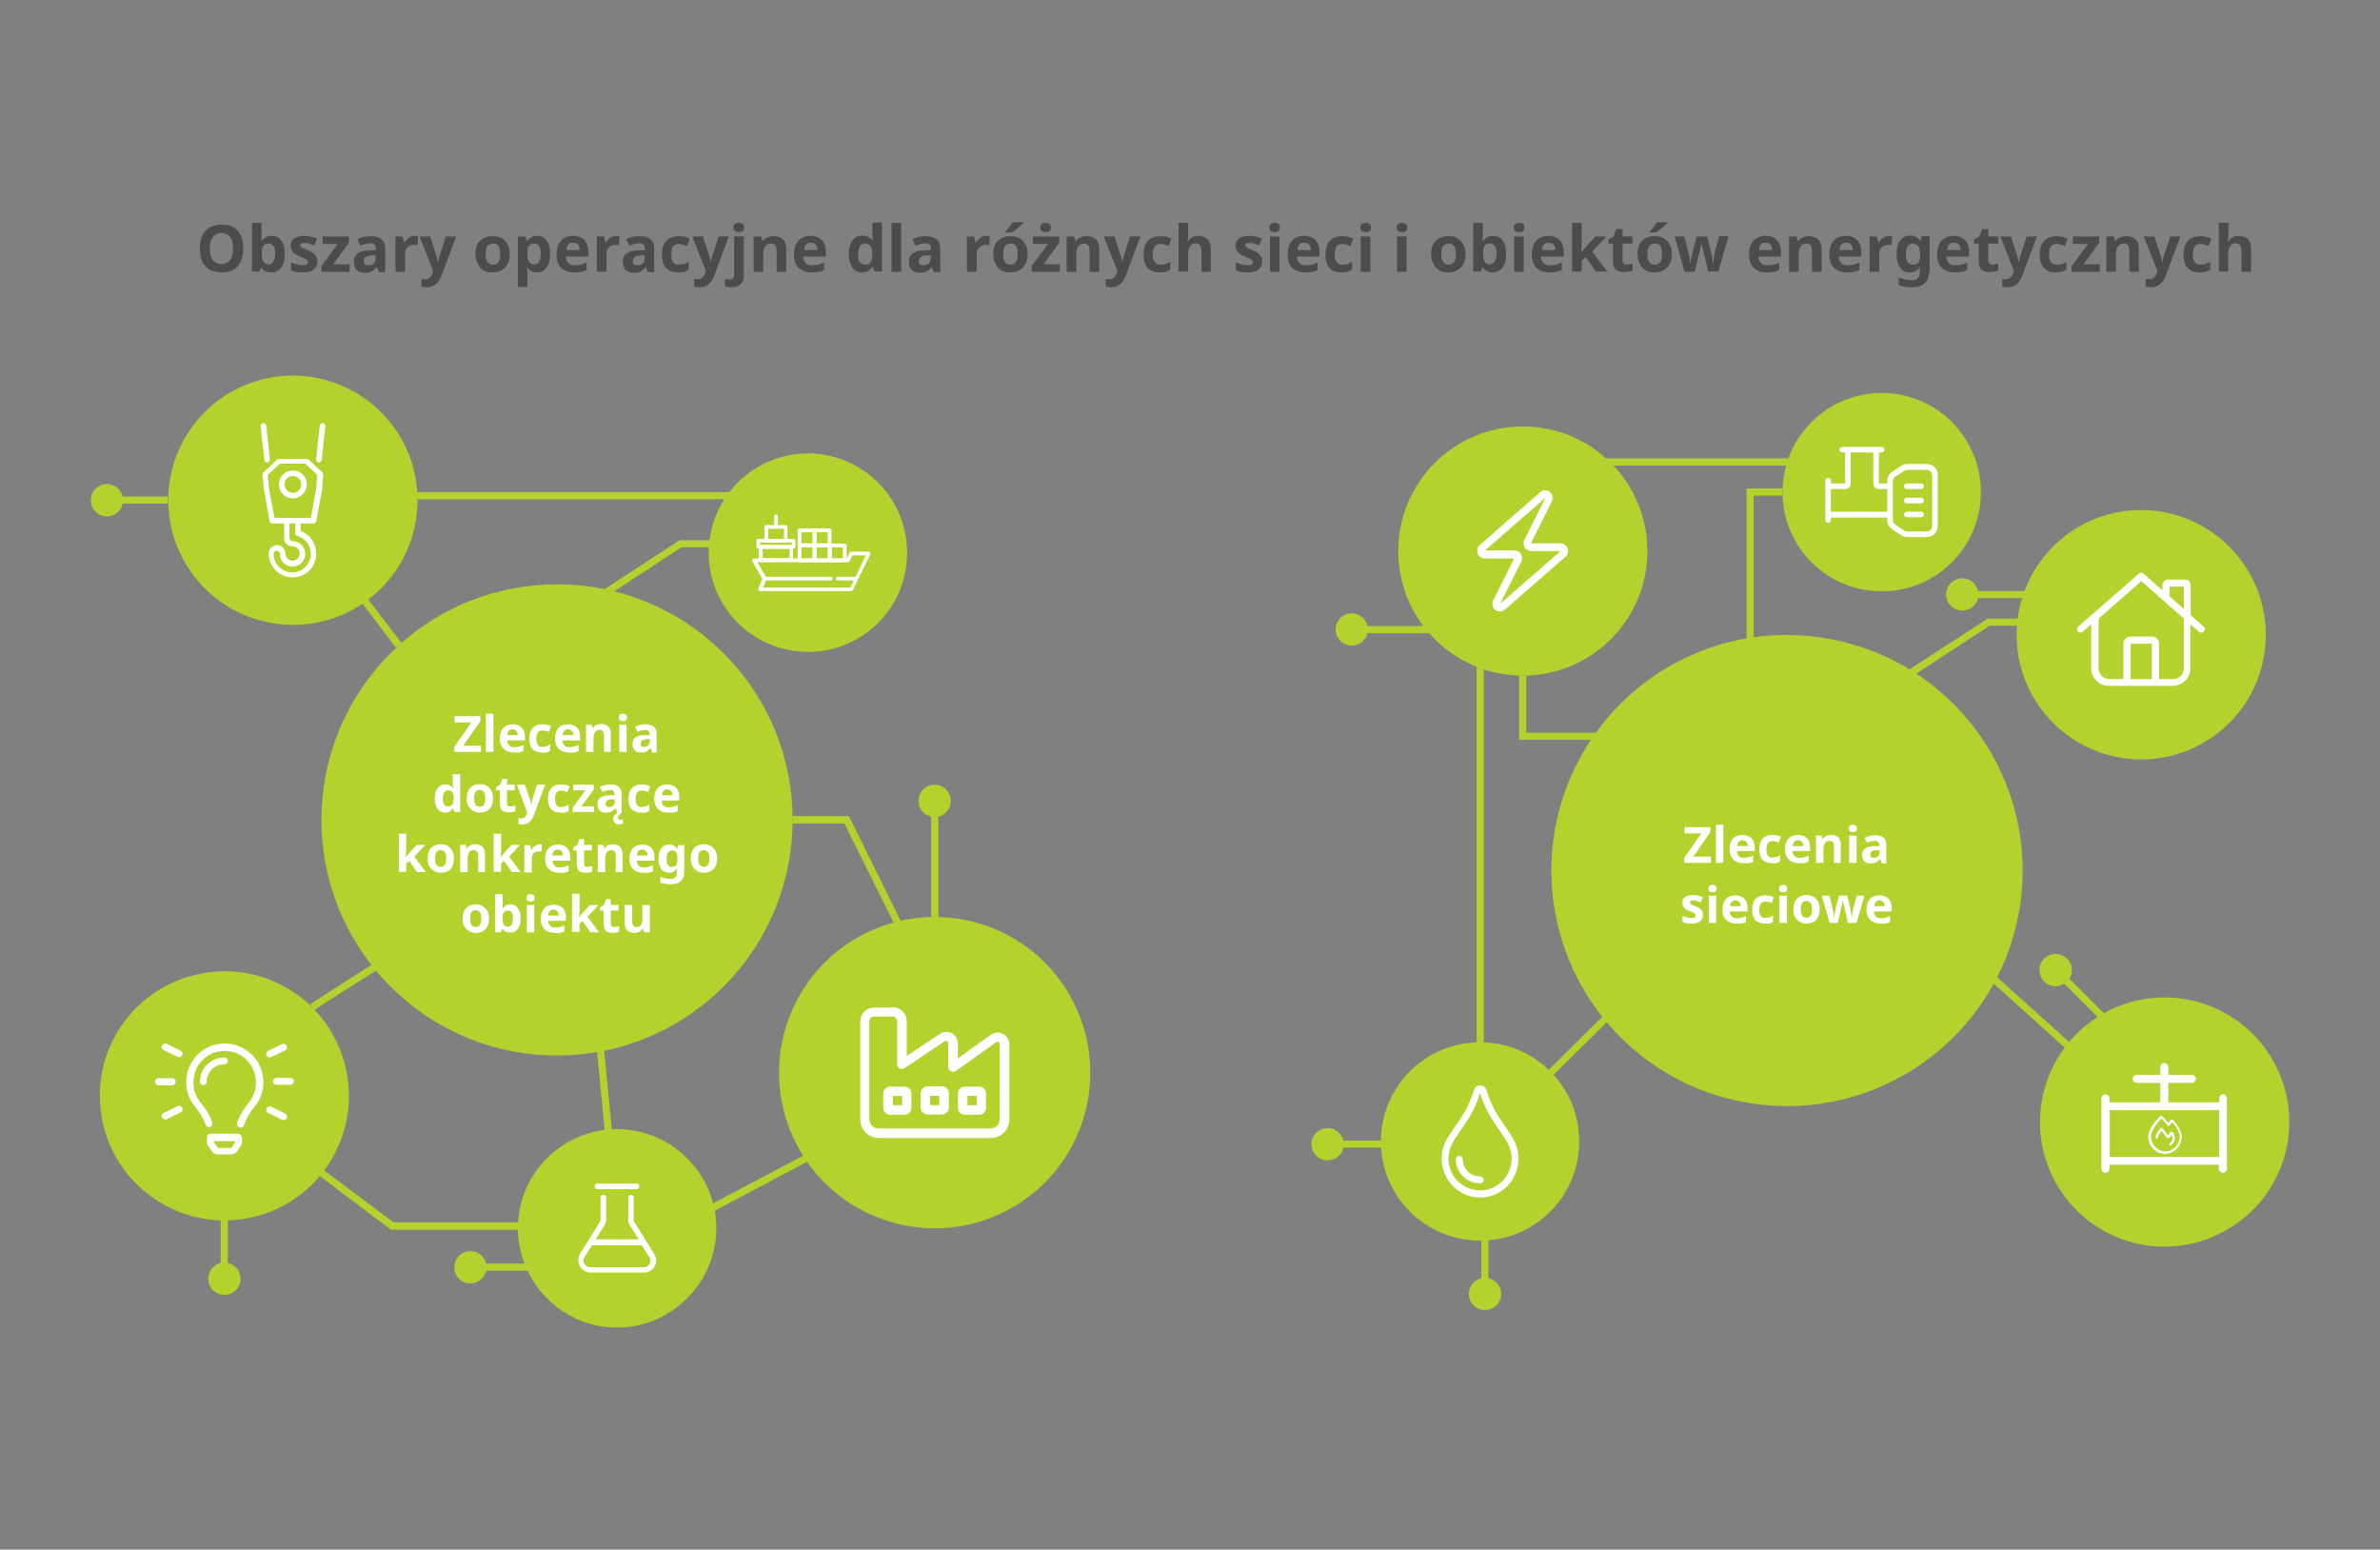 <svg version="1.2" xmlns="http://www.w3.org/2000/svg" viewBox="0 0 768 500" width="768" height="500">
	<rect x="0" y="0" width="768" height="500" fill="#808080" stroke="none"/>
	<title>workforce-management-system-dla-wielu-branz-psi-polska-svg</title>
	<style>
		.s0 { fill: #4c4c4e } 
		.s1 { fill: #b4d22d } 
		.s2 { fill: #ffffff } 
	</style>
	<g id="Layer">
		<g id="Layer">
			<path id="Layer" fill-rule="evenodd" class="s0" d="m78.5 80.2c0 2.5-0.6 4.3-1.8 5.7-1.2 1.4-3 2-5.2 2-2.2 0-4-0.7-5.2-2q-1.8-1.9-1.8-5.7 0-3.8 1.8-5.7c1.2-1.3 3-2 5.3-2 2.3 0 4 0.7 5.2 2 1.1 1.4 1.7 3.2 1.7 5.7zm-10.8 0c0 1.7 0.3 2.9 0.9 3.7 0.6 0.8 1.6 1.3 2.8 1.3 2.5 0 3.8-1.7 3.8-5 0-3.3-1.2-5-3.7-5-1.3 0-2.2 0.4-2.8 1.3-0.7 0.8-1 2.1-1 3.7z"/>
			<path id="Layer" fill-rule="evenodd" class="s0" d="m87.7 76.1c1.3 0 2.4 0.5 3.1 1.6 0.8 1 1.1 2.5 1.1 4.3 0 1.9-0.4 3.3-1.2 4.4-0.8 1-1.8 1.5-3.2 1.5-1.3 0-2.4-0.5-3.1-1.5h-0.2l-0.5 1.2h-2.4v-15.7h3.1v3.7c0 0.5 0 1.2-0.1 2.2h0.1c0.8-1.1 1.8-1.7 3.3-1.7zm-1 2.5c-0.8 0-1.3 0.2-1.7 0.7-0.4 0.5-0.5 1.2-0.5 2.3v0.3c0 1.2 0.2 2.1 0.5 2.6 0.4 0.5 0.9 0.8 1.7 0.8q0.9 0 1.5-0.9c0.4-0.6 0.6-1.4 0.6-2.6 0-1.2-0.2-2-0.6-2.5-0.4-0.5-0.9-0.7-1.5-0.7z"/>
			<path id="Layer" class="s0" d="m102.4 84.3q0 1.8-1.2 2.7-1.2 0.9-3.6 0.9c-0.8 0-1.5-0.1-2.1-0.2-0.6-0.1-1.1-0.3-1.6-0.5v-2.6c0.6 0.3 1.2 0.5 1.9 0.7 0.7 0.2 1.4 0.3 1.9 0.3 1.1 0 1.7-0.3 1.7-1 0-0.2-0.1-0.4-0.2-0.6-0.1-0.2-0.4-0.3-0.8-0.5-0.4-0.2-0.9-0.4-1.5-0.7-0.9-0.4-1.5-0.7-1.9-1-0.4-0.3-0.7-0.7-0.9-1.1q-0.3-0.6-0.3-1.5c0-1 0.4-1.8 1.2-2.3 0.8-0.6 1.9-0.8 3.3-0.8 1.4 0 2.7 0.3 4 0.9l-0.9 2.2c-0.6-0.2-1.1-0.4-1.6-0.6-0.5-0.2-1-0.2-1.5-0.2-0.9 0-1.4 0.2-1.4 0.7 0 0.3 0.1 0.5 0.4 0.7 0.3 0.2 0.9 0.5 1.9 0.9 0.9 0.4 1.5 0.7 1.9 1 0.4 0.3 0.7 0.7 0.9 1.1 0.3 0.4 0.4 0.9 0.4 1.5z"/>
			<path id="Layer" class="s0" d="m112.7 87.7h-9v-1.8l5.3-7.2h-4.9v-2.4h8.5v2l-5.1 7h5.3v2.4z"/>
			<path id="Layer" fill-rule="evenodd" class="s0" d="m122.2 87.7l-0.6-1.5h-0.1c-0.5 0.7-1.1 1.1-1.6 1.4-0.5 0.3-1.3 0.4-2.2 0.4-1.1 0-1.9-0.3-2.6-0.9q-0.9-0.9-0.9-2.7c0-1.2 0.4-2.1 1.3-2.7 0.8-0.6 2.1-0.9 3.8-0.9l2-0.1v-0.5c0-1.2-0.6-1.7-1.8-1.7-0.9 0-2 0.3-3.2 0.8l-1-2.1c1.3-0.7 2.8-1 4.3-1 1.5 0 2.7 0.3 3.5 1q1.2 1 1.2 3v7.6h-2.1zm-2.1-5.3c-0.9 0-1.6 0.2-2 0.5-0.4 0.3-0.7 0.8-0.7 1.4 0 0.9 0.5 1.3 1.5 1.3 0.7 0 1.3-0.2 1.7-0.6 0.4-0.4 0.6-1 0.6-1.6v-1z"/>
			<path id="Layer" class="s0" d="m133.9 76.1c0.4 0 0.8 0 1 0.1l-0.2 2.9c-0.2-0.1-0.6-0.1-0.9-0.1-1 0-1.8 0.3-2.3 0.8-0.5 0.5-0.8 1.2-0.8 2.1v5.8h-3.1v-11.4h2.3l0.5 1.9h0.2c0.4-0.6 0.8-1.1 1.4-1.5 0.6-0.4 1.2-0.6 1.9-0.6z"/>
			<path id="Layer" class="s0" d="m135.4 76.3h3.4l2.1 6.4c0.2 0.6 0.3 1.2 0.4 2h0.1c0.1-0.7 0.2-1.4 0.4-2l2.1-6.4h3.3l-4.8 12.8c-0.4 1.2-1.1 2.1-1.9 2.7-0.8 0.6-1.8 0.9-2.9 0.9-0.5 0-1.1-0.1-1.6-0.2v-2.5c0.4 0.1 0.8 0.1 1.2 0.1 0.5 0 1-0.2 1.4-0.5 0.4-0.3 0.7-0.8 1-1.5l0.2-0.6z"/>
			<path id="Layer" fill-rule="evenodd" class="s0" d="m164.5 82c0 1.8-0.5 3.3-1.5 4.3-1 1-2.3 1.6-4.1 1.6-1.1 0-2.1-0.2-2.9-0.7-0.8-0.5-1.5-1.2-1.9-2.1-0.4-0.9-0.7-1.9-0.7-3.1 0-1.9 0.5-3.3 1.5-4.3 1-1 2.3-1.5 4.1-1.5 1.1 0 2.1 0.2 2.9 0.7 0.8 0.5 1.5 1.2 1.9 2 0.5 0.8 0.7 1.9 0.7 3.1zm-7.8 0c0 1.1 0.2 2 0.6 2.5q0.6 0.9 1.8 0.9 1.2 0 1.8-0.9c0.4-0.6 0.5-1.4 0.5-2.6 0-1.1-0.2-2-0.5-2.5-0.4-0.6-1-0.8-1.8-0.8-0.8 0-1.4 0.3-1.8 0.8-0.4 0.6-0.6 1.4-0.6 2.6z"/>
			<path id="Layer" fill-rule="evenodd" class="s0" d="m173.3 87.9c-1.3 0-2.4-0.5-3.1-1.5h-0.2c0.1 0.9 0.2 1.5 0.2 1.6v4.6h-3.1v-16.3h2.5l0.4 1.5h0.1c0.7-1.1 1.8-1.7 3.2-1.7 1.3 0 2.4 0.5 3.1 1.6 0.8 1 1.1 2.5 1.1 4.3 0 1.2-0.2 2.3-0.5 3.2-0.4 0.9-0.9 1.6-1.5 2-0.5 0.4-1.3 0.7-2.2 0.7zm-0.9-9.3c-0.8 0-1.3 0.2-1.7 0.7-0.4 0.5-0.5 1.2-0.5 2.3v0.3c0 1.2 0.2 2.1 0.5 2.6 0.4 0.5 0.9 0.8 1.7 0.8 1.4 0 2.1-1.1 2.1-3.4 0-1.1-0.2-2-0.5-2.5-0.3-0.6-0.9-0.8-1.6-0.8z"/>
			<path id="Layer" fill-rule="evenodd" class="s0" d="m185.4 87.9c-1.8 0-3.3-0.5-4.3-1.5-1-1-1.5-2.4-1.5-4.3 0-1.9 0.5-3.4 1.4-4.4 0.9-1 2.3-1.6 3.9-1.6 1.6 0 2.9 0.5 3.7 1.4 0.9 0.9 1.3 2.2 1.3 3.8v1.5h-7.3c0 0.9 0.3 1.6 0.8 2.1 0.5 0.5 1.2 0.7 2.1 0.7 0.7 0 1.3-0.1 1.9-0.2 0.6-0.1 1.2-0.4 1.9-0.7v2.4c-0.5 0.3-1.1 0.5-1.7 0.6-0.6 0.1-1.3 0.2-2.2 0.2zm-0.5-9.6q-1 0-1.5 0.6-0.6 0.6-0.6 1.8h4.3q0-1.2-0.6-1.8c-0.4-0.4-0.9-0.6-1.6-0.6z"/>
			<path id="Layer" class="s0" d="m198.9 76.1c0.4 0 0.8 0 1 0.1l-0.2 2.9c-0.2-0.1-0.6-0.1-0.9-0.1-1 0-1.8 0.3-2.3 0.8-0.5 0.5-0.8 1.2-0.8 2.1v5.8h-3.1v-11.4h2.3l0.5 1.9h0.2c0.4-0.6 0.8-1.1 1.4-1.5 0.6-0.4 1.2-0.6 1.9-0.6z"/>
			<path id="Layer" fill-rule="evenodd" class="s0" d="m209 87.7l-0.6-1.5h-0.1c-0.5 0.7-1.1 1.1-1.6 1.4-0.5 0.3-1.3 0.4-2.2 0.4-1.1 0-1.9-0.3-2.6-0.9q-0.9-0.9-0.9-2.7c0-1.2 0.4-2.1 1.3-2.7 0.8-0.6 2.1-0.9 3.8-0.9l2-0.1v-0.5c0-1.2-0.6-1.7-1.8-1.7-0.9 0-2 0.3-3.2 0.8l-1-2.1c1.3-0.7 2.8-1 4.3-1 1.5 0 2.7 0.3 3.5 1q1.2 1 1.2 3v7.6h-2.1zm-2.1-5.3c-0.9 0-1.6 0.2-2 0.5-0.4 0.3-0.7 0.8-0.7 1.4 0 0.9 0.5 1.3 1.5 1.3 0.7 0 1.3-0.2 1.7-0.6 0.4-0.4 0.6-1 0.6-1.6v-1z"/>
			<path id="Layer" class="s0" d="m218.9 87.9c-3.5 0-5.3-1.9-5.3-5.8 0-1.9 0.5-3.4 1.4-4.4 1-1 2.3-1.5 4.1-1.5 1.3 0 2.5 0.3 3.5 0.8l-0.9 2.4c-0.5-0.2-0.9-0.4-1.4-0.5-0.4-0.1-0.8-0.2-1.3-0.2-1.6 0-2.4 1.1-2.4 3.4q0 3.3 2.4 3.3c0.6 0 1.1-0.1 1.7-0.2 0.5-0.2 1-0.4 1.5-0.7v2.5c-0.5 0.3-1 0.5-1.5 0.7-0.3 0.1-1 0.2-1.8 0.2z"/>
			<path id="Layer" class="s0" d="m223.4 76.3h3.4l2.1 6.4c0.2 0.6 0.3 1.2 0.4 2h0.1c0.1-0.7 0.2-1.4 0.4-2l2.1-6.4h3.3l-4.8 12.8c-0.4 1.2-1.1 2.1-1.9 2.7-0.8 0.6-1.8 0.9-2.9 0.9-0.5 0-1.1-0.1-1.6-0.2v-2.5c0.4 0.1 0.8 0.1 1.2 0.1 0.5 0 1-0.2 1.4-0.5 0.4-0.3 0.7-0.8 1-1.5l0.2-0.6z"/>
			<path id="Layer" class="s0" d="m235.9 92.7c-0.8 0-1.5-0.1-2-0.3v-2.4c0.5 0.1 1 0.2 1.5 0.2 0.5 0 0.9-0.1 1.1-0.4 0.2-0.3 0.4-0.7 0.4-1.3v-12.2h3.1v12.6c0 1.2-0.3 2.1-1 2.8-0.7 0.7-1.8 1-3.1 1zm0.8-19.3c0-1 0.6-1.5 1.7-1.5 1.1 0 1.7 0.5 1.7 1.5 0 0.5-0.1 0.9-0.4 1.1-0.3 0.3-0.7 0.4-1.3 0.4-1.1 0-1.7-0.5-1.7-1.5z"/>
			<path id="Layer" class="s0" d="m253.7 87.7h-3.1v-6.7c0-0.8-0.1-1.4-0.4-1.8-0.3-0.4-0.8-0.6-1.4-0.6-0.9 0-1.5 0.3-1.9 0.9-0.4 0.6-0.6 1.5-0.6 2.9v5.3h-3.1v-11.4h2.4l0.4 1.5h0.2c0.3-0.5 0.8-1 1.4-1.2 0.6-0.2 1.3-0.4 2.1-0.4 1.3 0 2.3 0.4 3 1.1 0.7 0.7 1 1.7 1 3.1z"/>
			<path id="Layer" fill-rule="evenodd" class="s0" d="m262 87.9c-1.8 0-3.3-0.5-4.3-1.5-1-1-1.5-2.4-1.5-4.3 0-1.9 0.5-3.4 1.4-4.4 0.9-1 2.3-1.6 3.9-1.6 1.6 0 2.9 0.5 3.7 1.4 0.9 0.9 1.3 2.2 1.3 3.8v1.5h-7.3c0 0.9 0.3 1.6 0.8 2.1 0.5 0.5 1.2 0.7 2.1 0.7 0.7 0 1.3-0.1 1.9-0.2 0.6-0.1 1.2-0.4 1.9-0.7v2.4c-0.5 0.3-1.1 0.5-1.7 0.6-0.6 0.1-1.3 0.2-2.2 0.2zm-0.4-9.6q-1 0-1.5 0.6-0.6 0.6-0.6 1.8h4.3q0-1.2-0.6-1.8c-0.5-0.4-1-0.6-1.6-0.6z"/>
			<path id="Layer" fill-rule="evenodd" class="s0" d="m278.1 87.9c-1.3 0-2.4-0.5-3.1-1.6-0.7-1.1-1.1-2.5-1.1-4.3 0-1.9 0.4-3.3 1.2-4.4 0.8-1.1 1.8-1.6 3.2-1.6 1.4 0 2.5 0.6 3.3 1.7h0.1c-0.2-0.8-0.2-1.6-0.2-2.3v-3.6h3.1v15.8h-2.4l-0.6-1.5h-0.1c-0.8 1.2-1.9 1.8-3.4 1.8zm1.1-2.5c0.8 0 1.4-0.2 1.7-0.7 0.3-0.5 0.6-1.2 0.6-2.3v-0.4c0-1.2-0.2-2.1-0.6-2.6-0.4-0.5-1-0.8-1.8-0.8-0.7 0-1.2 0.3-1.6 0.9-0.4 0.6-0.6 1.4-0.6 2.6 0 1.1 0.2 2 0.6 2.5 0.5 0.5 1 0.8 1.7 0.8z"/>
			<path id="Layer" class="s0" d="m290.8 87.7h-3.1v-15.8h3.1z"/>
			<path id="Layer" fill-rule="evenodd" class="s0" d="m301.3 87.7l-0.6-1.5h-0.1c-0.5 0.7-1.1 1.1-1.6 1.4-0.5 0.3-1.3 0.4-2.2 0.4-1.1 0-1.9-0.3-2.6-0.9q-0.9-0.9-0.9-2.7c0-1.2 0.4-2.1 1.3-2.7 0.8-0.6 2.1-0.9 3.8-0.9l2-0.1v-0.5c0-1.2-0.6-1.7-1.8-1.7-0.9 0-2 0.3-3.2 0.8l-1-2.1c1.3-0.7 2.8-1 4.3-1 1.5 0 2.7 0.3 3.5 1q1.2 1 1.2 3v7.6h-2.1zm-2.1-5.3c-0.9 0-1.6 0.2-2 0.5-0.4 0.3-0.7 0.8-0.7 1.4 0 0.9 0.5 1.3 1.5 1.3 0.7 0 1.3-0.2 1.7-0.6 0.4-0.4 0.6-1 0.6-1.6v-1z"/>
			<path id="Layer" class="s0" d="m318.4 76.1c0.4 0 0.8 0 1 0.1l-0.2 2.9c-0.2-0.1-0.6-0.1-0.9-0.1-1 0-1.8 0.3-2.3 0.8-0.5 0.5-0.8 1.2-0.8 2.1v5.8h-3.2v-11.4h2.3l0.5 1.9h0.2c0.4-0.6 0.8-1.1 1.4-1.5 0.6-0.4 1.3-0.6 2-0.6z"/>
			<path id="Layer" fill-rule="evenodd" class="s0" d="m331.6 82c0 1.8-0.5 3.3-1.5 4.3-1 1-2.3 1.6-4.1 1.6-1.1 0-2.1-0.2-2.9-0.7-0.8-0.5-1.5-1.2-1.9-2.1-0.4-0.9-0.7-1.9-0.7-3.1 0-1.9 0.5-3.3 1.5-4.3 1-1 2.3-1.5 4.1-1.5 1.1 0 2.1 0.2 2.9 0.7 0.8 0.5 1.5 1.2 1.9 2 0.5 0.8 0.7 1.9 0.7 3.1zm-7.9 0c0 1.1 0.2 2 0.6 2.5q0.6 0.9 1.8 0.9 1.2 0 1.8-0.9c0.4-0.6 0.5-1.4 0.5-2.6 0-1.1-0.2-2-0.5-2.5-0.4-0.6-1-0.8-1.8-0.8-0.8 0-1.4 0.3-1.8 0.8-0.4 0.6-0.6 1.4-0.6 2.6zm0.7-7.2c1.2-1.4 2-2.4 2.4-3.1h3.5v0.2c-0.4 0.4-1 0.9-1.8 1.6-0.8 0.7-1.5 1.2-2 1.5h-2.1z"/>
			<path id="Layer" class="s0" d="m341.9 87.7h-9v-1.8l5.3-7.2h-4.9v-2.4h8.5v2l-5.1 7h5.3v2.4zm-6.2-14.3c0-1 0.6-1.5 1.7-1.5 1.1 0 1.7 0.5 1.7 1.5 0 0.5-0.1 0.9-0.4 1.1-0.3 0.2-0.7 0.4-1.3 0.4-1.1 0-1.7-0.5-1.7-1.5z"/>
			<path id="Layer" class="s0" d="m354.7 87.7h-3.1v-6.7c0-0.8-0.1-1.4-0.4-1.8-0.3-0.4-0.8-0.6-1.4-0.6-0.9 0-1.5 0.3-1.9 0.9-0.4 0.6-0.6 1.5-0.6 2.9v5.3h-3.1v-11.4h2.4l0.4 1.5h0.2c0.3-0.5 0.8-1 1.4-1.2 0.6-0.2 1.3-0.4 2.1-0.4 1.3 0 2.3 0.4 3 1.1 0.7 0.7 1 1.7 1 3.1z"/>
			<path id="Layer" class="s0" d="m356.2 76.3h3.4l2.1 6.4c0.2 0.6 0.3 1.2 0.4 2h0.1c0.1-0.7 0.2-1.4 0.4-2l2.1-6.4h3.3l-4.8 12.8c-0.4 1.2-1.1 2.1-1.9 2.7-0.8 0.6-1.8 0.9-2.9 0.9-0.5 0-1.1-0.1-1.6-0.2v-2.5c0.4 0.1 0.8 0.1 1.2 0.1 0.5 0 1-0.2 1.4-0.5 0.4-0.3 0.7-0.8 1-1.5l0.2-0.6z"/>
			<path id="Layer" class="s0" d="m374.3 87.9c-3.5 0-5.3-1.9-5.3-5.8 0-1.9 0.5-3.4 1.4-4.4 1-1 2.3-1.5 4.1-1.5 1.3 0 2.5 0.3 3.5 0.8l-0.9 2.4c-0.5-0.2-0.9-0.4-1.4-0.5-0.4-0.1-0.8-0.2-1.3-0.2-1.6 0-2.4 1.1-2.4 3.4q0 3.3 2.4 3.3c0.6 0 1.1-0.1 1.7-0.2 0.5-0.2 1-0.4 1.5-0.7v2.5c-0.5 0.3-1 0.5-1.5 0.7-0.4 0.1-1 0.2-1.8 0.2z"/>
			<path id="Layer" class="s0" d="m390.8 87.7h-3.1v-6.7c0-1.6-0.6-2.5-1.8-2.5-0.9 0-1.5 0.3-1.9 0.9-0.4 0.6-0.6 1.5-0.6 2.9v5.3h-3.1v-15.7h3.1v3.2c0 0.3 0 0.8-0.1 1.8l-0.1 0.9h0.2c0.7-1.1 1.8-1.7 3.3-1.7 1.3 0 2.3 0.4 3 1.1 0.7 0.7 1 1.7 1 3.1v7.4z"/>
			<path id="Layer" class="s0" d="m407.3 84.3q0 1.8-1.2 2.7-1.2 0.9-3.6 0.9c-0.8 0-1.5-0.1-2.1-0.2-0.6-0.1-1.1-0.3-1.6-0.5v-2.6c0.6 0.3 1.2 0.5 1.9 0.7 0.7 0.2 1.4 0.3 1.9 0.3 1.1 0 1.7-0.3 1.7-1 0-0.2-0.1-0.4-0.2-0.6-0.1-0.2-0.4-0.3-0.8-0.5-0.4-0.2-0.9-0.4-1.5-0.7-0.9-0.4-1.5-0.7-1.9-1-0.4-0.3-0.7-0.7-0.9-1.1q-0.3-0.6-0.3-1.5c0-1 0.4-1.8 1.2-2.3 0.8-0.6 1.9-0.8 3.3-0.8 1.4 0 2.7 0.3 4 0.9l-0.9 2.2c-0.6-0.2-1.1-0.4-1.6-0.6-0.5-0.2-1-0.2-1.5-0.2-0.9 0-1.4 0.2-1.4 0.7 0 0.3 0.1 0.5 0.4 0.7 0.3 0.2 0.9 0.5 1.9 0.9 0.9 0.4 1.5 0.7 1.9 1 0.4 0.3 0.7 0.7 0.9 1.1 0.4 0.4 0.4 0.9 0.4 1.5z"/>
			<path id="Layer" class="s0" d="m409.6 73.4c0-1 0.6-1.5 1.7-1.5 1.1 0 1.7 0.5 1.7 1.5 0 0.5-0.1 0.9-0.4 1.1-0.3 0.3-0.7 0.4-1.3 0.4-1.1 0-1.7-0.5-1.7-1.5zm3.3 14.3h-3.1v-11.4h3.1z"/>
			<path id="Layer" fill-rule="evenodd" class="s0" d="m421.3 87.9c-1.8 0-3.3-0.5-4.3-1.5-1-1-1.5-2.4-1.5-4.3 0-1.9 0.5-3.4 1.4-4.4 0.9-1 2.3-1.6 3.9-1.6 1.6 0 2.9 0.5 3.7 1.4 0.9 0.9 1.3 2.2 1.3 3.8v1.5h-7.3c0 0.9 0.3 1.6 0.8 2.1 0.5 0.5 1.2 0.7 2.1 0.7 0.7 0 1.3-0.1 1.9-0.2 0.6-0.1 1.2-0.4 1.9-0.7v2.4c-0.5 0.3-1.1 0.5-1.7 0.6-0.6 0.1-1.4 0.2-2.2 0.2zm-0.5-9.6q-1 0-1.5 0.6-0.6 0.6-0.6 1.8h4.3q0-1.2-0.6-1.8c-0.4-0.4-0.9-0.6-1.6-0.6z"/>
			<path id="Layer" class="s0" d="m433 87.9c-3.5 0-5.3-1.9-5.3-5.8 0-1.9 0.5-3.4 1.4-4.4 1-1 2.3-1.5 4.1-1.5 1.3 0 2.5 0.3 3.5 0.8l-0.9 2.4c-0.5-0.2-0.9-0.4-1.4-0.5-0.4-0.1-0.8-0.2-1.3-0.2-1.6 0-2.4 1.1-2.4 3.4q0 3.3 2.4 3.3c0.6 0 1.1-0.1 1.7-0.2 0.5-0.2 1-0.4 1.5-0.7v2.5c-0.5 0.3-1 0.5-1.5 0.7-0.4 0.1-1 0.2-1.8 0.2z"/>
			<path id="Layer" class="s0" d="m439 73.4c0-1 0.6-1.5 1.7-1.5 1.1 0 1.7 0.5 1.7 1.5 0 0.5-0.1 0.9-0.4 1.1-0.3 0.3-0.7 0.4-1.3 0.4-1.2 0-1.7-0.5-1.7-1.5zm3.2 14.3h-3.1v-11.4h3.1z"/>
			<path id="Layer" class="s0" d="m450.7 73.4c0-1 0.6-1.5 1.7-1.5 1.1 0 1.7 0.5 1.7 1.5 0 0.5-0.1 0.9-0.4 1.1-0.3 0.3-0.7 0.4-1.3 0.4-1.1 0-1.7-0.5-1.7-1.5zm3.2 14.3h-3.1v-11.4h3.1z"/>
			<path id="Layer" fill-rule="evenodd" class="s0" d="m472.9 82c0 1.8-0.5 3.3-1.5 4.3-1 1-2.3 1.6-4.1 1.6-1.1 0-2.1-0.2-2.9-0.7-0.8-0.5-1.5-1.2-1.9-2.1-0.4-0.9-0.7-1.9-0.7-3.1 0-1.9 0.5-3.3 1.5-4.3 1-1 2.3-1.5 4.1-1.5 1.1 0 2.1 0.2 2.9 0.7 0.8 0.5 1.5 1.2 1.9 2 0.5 0.8 0.7 1.9 0.7 3.1zm-7.8 0c0 1.1 0.2 2 0.6 2.5q0.6 0.9 1.8 0.9 1.2 0 1.8-0.9c0.4-0.6 0.5-1.4 0.5-2.6 0-1.1-0.2-2-0.5-2.5-0.4-0.6-1-0.8-1.8-0.8-0.8 0-1.4 0.3-1.8 0.8-0.5 0.6-0.6 1.4-0.6 2.6z"/>
			<path id="Layer" fill-rule="evenodd" class="s0" d="m481.8 76.1c1.3 0 2.4 0.5 3.1 1.6 0.8 1 1.1 2.5 1.1 4.3 0 1.9-0.4 3.3-1.2 4.4-0.8 1-1.8 1.5-3.2 1.5-1.3 0-2.4-0.5-3.1-1.5h-0.2l-0.5 1.2h-2.4v-15.7h3.1v3.7c0 0.5 0 1.2-0.1 2.2h0.1c0.8-1.1 1.9-1.7 3.3-1.7zm-1 2.5c-0.8 0-1.3 0.2-1.7 0.7-0.4 0.5-0.5 1.2-0.5 2.3v0.3c0 1.2 0.2 2.1 0.5 2.6 0.4 0.5 0.9 0.8 1.7 0.8q0.9 0 1.5-0.9c0.4-0.6 0.6-1.4 0.6-2.6 0-1.2-0.2-2-0.6-2.5-0.3-0.5-0.9-0.7-1.5-0.7z"/>
			<path id="Layer" class="s0" d="m488.5 73.4c0-1 0.6-1.5 1.7-1.5 1.1 0 1.7 0.5 1.7 1.5 0 0.5-0.1 0.9-0.4 1.1-0.3 0.3-0.7 0.4-1.3 0.4-1.1 0-1.7-0.5-1.7-1.5zm3.2 14.3h-3.1v-11.4h3.1z"/>
			<path id="Layer" fill-rule="evenodd" class="s0" d="m500.1 87.9c-1.8 0-3.3-0.5-4.3-1.5-1-1-1.5-2.4-1.5-4.3 0-1.9 0.5-3.4 1.4-4.4 0.9-1 2.3-1.6 3.9-1.6 1.6 0 2.9 0.5 3.7 1.4 0.9 0.9 1.3 2.2 1.3 3.8v1.5h-7.3c0 0.9 0.3 1.6 0.8 2.1 0.5 0.5 1.2 0.7 2.1 0.7 0.7 0 1.3-0.1 1.9-0.2 0.6-0.1 1.2-0.4 1.9-0.7v2.4c-0.5 0.3-1.1 0.5-1.7 0.6-0.6 0.1-1.3 0.2-2.2 0.2zm-0.4-9.6q-1.1 0-1.5 0.6-0.6 0.6-0.6 1.8h4.3q0-1.2-0.6-1.8c-0.5-0.4-1-0.6-1.6-0.6z"/>
			<path id="Layer" class="s0" d="m510.2 81.5l1.4-1.7 3.2-3.5h3.5l-4.5 4.9 4.8 6.4h-3.6l-3.3-4.6-1.3 1.1v3.5h-3.1v-15.7h3.1v7z"/>
			<path id="Layer" class="s0" d="m524.9 85.4c0.5 0 1.2-0.1 1.9-0.4v2.3c-0.8 0.3-1.7 0.5-2.8 0.5q-1.8 0-2.7-0.9c-0.6-0.6-0.8-1.6-0.8-2.8v-5.5h-1.5v-1.3l1.7-1 0.9-2.4h2v2.4h3.2v2.3h-3.2v5.5c0 0.4 0.1 0.8 0.4 1q0.3 0.3 0.9 0.3z"/>
			<path id="Layer" fill-rule="evenodd" class="s0" d="m539.5 82c0 1.8-0.5 3.3-1.5 4.3-1 1-2.3 1.6-4.1 1.6-1.1 0-2.1-0.2-2.9-0.7-0.8-0.5-1.5-1.2-1.9-2.1-0.4-0.9-0.7-1.9-0.7-3.1 0-1.9 0.5-3.3 1.5-4.3 1-1 2.3-1.5 4.1-1.5 1.1 0 2.1 0.2 2.9 0.7 0.8 0.5 1.5 1.2 1.9 2 0.5 0.8 0.7 1.9 0.7 3.1zm-7.9 0c0 1.1 0.2 2 0.6 2.5q0.6 0.9 1.8 0.9 1.2 0 1.8-0.9c0.4-0.6 0.5-1.4 0.5-2.6 0-1.1-0.2-2-0.5-2.5-0.4-0.6-1-0.8-1.8-0.8-0.8 0-1.4 0.3-1.8 0.8-0.4 0.6-0.6 1.4-0.6 2.6zm0.7-7.2c1.2-1.4 2-2.4 2.4-3.1h3.5v0.2c-0.4 0.4-1 0.9-1.8 1.6-0.8 0.7-1.5 1.2-2 1.5h-2.1z"/>
			<path id="Layer" class="s0" d="m551.2 87.7l-0.9-4-1.2-5h-0.1l-2.1 9h-3.3l-3.2-11.4h3.1l1.3 5c0.1 0.6 0.4 1.8 0.6 3.7h0.1c0-0.5 0.1-1.3 0.4-2.4l0.2-0.9 1.4-5.4h3.4l1.3 5.4c0.1 0.4 0.2 0.9 0.3 1.6 0.1 0.7 0.2 1.3 0.2 1.7h0.1q0.2-0.9 0.3-2.1c0.1-0.8 0.2-1.3 0.3-1.7l1.4-5h3l-3.3 11.4h-3.3z"/>
			<path id="Layer" fill-rule="evenodd" class="s0" d="m570.2 87.9c-1.8 0-3.3-0.5-4.3-1.5-1-1-1.5-2.4-1.5-4.3 0-1.9 0.5-3.4 1.4-4.4 0.9-1 2.3-1.6 3.9-1.6 1.6 0 2.9 0.5 3.7 1.4 0.9 0.9 1.3 2.2 1.3 3.8v1.5h-7.3c0 0.9 0.3 1.6 0.8 2.1 0.5 0.5 1.2 0.7 2.1 0.7 0.7 0 1.3-0.1 1.9-0.2 0.6-0.1 1.2-0.4 1.9-0.7v2.4c-0.5 0.3-1.1 0.5-1.7 0.6-0.6 0.1-1.3 0.2-2.2 0.2zm-0.5-9.6q-1.1 0-1.5 0.6-0.6 0.6-0.6 1.8h4.3q0-1.2-0.6-1.8c-0.4-0.4-0.9-0.6-1.6-0.6z"/>
			<path id="Layer" class="s0" d="m587.8 87.7h-3.1v-6.7c0-0.8-0.1-1.4-0.4-1.8-0.3-0.4-0.8-0.6-1.4-0.6-0.9 0-1.5 0.3-1.9 0.9-0.4 0.6-0.6 1.5-0.6 2.9v5.3h-3.1v-11.4h2.4l0.4 1.5h0.2c0.3-0.5 0.8-1 1.4-1.2 0.6-0.2 1.3-0.4 2.1-0.4 1.3 0 2.3 0.4 3 1.1 0.7 0.7 1 1.7 1 3.1z"/>
			<path id="Layer" fill-rule="evenodd" class="s0" d="m596.1 87.9c-1.8 0-3.3-0.5-4.3-1.5-1-1-1.5-2.4-1.5-4.3 0-1.9 0.5-3.4 1.4-4.4 0.9-1 2.3-1.6 3.9-1.6 1.6 0 2.9 0.5 3.7 1.4 0.9 0.9 1.3 2.2 1.3 3.8v1.5h-7.3c0 0.9 0.3 1.6 0.8 2.1 0.5 0.5 1.2 0.7 2.1 0.7 0.7 0 1.3-0.1 1.9-0.2 0.6-0.1 1.2-0.4 1.9-0.7v2.4c-0.5 0.3-1.1 0.5-1.7 0.6-0.5 0.1-1.3 0.2-2.2 0.2zm-0.4-9.6q-1.1 0-1.5 0.6-0.6 0.6-0.6 1.8h4.3q0-1.2-0.6-1.8c-0.4-0.4-0.9-0.6-1.6-0.6z"/>
			<path id="Layer" class="s0" d="m609.6 76.1c0.4 0 0.8 0 1 0.1l-0.2 2.9c-0.2-0.1-0.6-0.1-0.9-0.1-1 0-1.8 0.3-2.3 0.8-0.5 0.5-0.8 1.2-0.8 2.1v5.8h-3.1v-11.4h2.3l0.5 1.9h0.2c0.4-0.6 0.8-1.1 1.4-1.5 0.6-0.4 1.2-0.6 1.9-0.6z"/>
			<path id="Layer" fill-rule="evenodd" class="s0" d="m622.5 87.7c0 1.6-0.5 2.9-1.4 3.7-0.9 0.8-2.4 1.3-4.2 1.3-1.7 0-3.1-0.2-4.2-0.7v-2.5c1.4 0.6 2.8 0.9 4.4 0.9 1.6 0 2.4-0.9 2.4-2.6v-0.2l0.1-1.4h-0.1c-0.7 1.1-1.8 1.7-3.2 1.7-1.4 0-2.4-0.5-3.2-1.6-0.8-1.1-1.1-2.5-1.1-4.3 0-1.9 0.4-3.3 1.2-4.4 0.8-1.1 1.8-1.6 3.2-1.6 1.4 0 2.5 0.6 3.3 1.7h0.1l0.3-1.5h2.6v11.5zm-5.2-2.3c0.8 0 1.4-0.2 1.8-0.7 0.4-0.5 0.5-1.3 0.5-2.3v-0.4c0-1.2-0.2-2.1-0.6-2.6-0.4-0.5-1-0.8-1.8-0.8-1.5 0-2.2 1.1-2.2 3.4 0 1.1 0.2 2 0.5 2.5 0.3 0.5 1.1 0.9 1.8 0.9z"/>
			<path id="Layer" fill-rule="evenodd" class="s0" d="m630.9 87.9c-1.8 0-3.3-0.5-4.3-1.5-1-1-1.5-2.4-1.5-4.3 0-1.9 0.5-3.4 1.4-4.4 0.9-1 2.3-1.6 3.9-1.6 1.6 0 2.9 0.5 3.7 1.4 0.9 0.9 1.3 2.2 1.3 3.8v1.5h-7.3c0 0.9 0.3 1.6 0.8 2.1 0.5 0.5 1.2 0.7 2.1 0.7 0.7 0 1.3-0.1 1.9-0.2 0.6-0.1 1.2-0.4 1.9-0.7v2.4c-0.5 0.3-1.1 0.5-1.7 0.6-0.5 0.1-1.3 0.2-2.2 0.2zm-0.4-9.6q-1.1 0-1.5 0.6-0.6 0.6-0.6 1.8h4.3q0-1.2-0.6-1.8c-0.4-0.4-1-0.6-1.6-0.6z"/>
			<path id="Layer" class="s0" d="m642.9 85.4c0.5 0 1.2-0.1 1.9-0.4v2.3c-0.8 0.3-1.7 0.5-2.8 0.5q-1.8 0-2.7-0.9c-0.6-0.6-0.8-1.6-0.8-2.8v-5.5h-1.5v-1.3l1.7-1 0.9-2.4h2v2.4h3.2v2.3h-3.2v5.5c0 0.4 0.1 0.8 0.4 1q0.2 0.3 0.9 0.3z"/>
			<path id="Layer" class="s0" d="m645.5 76.3h3.4l2.1 6.4c0.2 0.6 0.3 1.2 0.4 2h0.1c0.1-0.7 0.2-1.4 0.4-2l2.1-6.4h3.3l-4.8 12.8c-0.4 1.2-1.1 2.1-1.9 2.7-0.8 0.6-1.8 0.9-2.9 0.9-0.5 0-1.1-0.1-1.6-0.2v-2.5c0.4 0.1 0.8 0.1 1.2 0.1 0.5 0 1-0.2 1.4-0.5 0.4-0.3 0.7-0.8 1-1.5l0.2-0.6z"/>
			<path id="Layer" class="s0" d="m663.5 87.9c-3.5 0-5.3-1.9-5.3-5.8 0-1.9 0.5-3.4 1.4-4.4 1-1 2.3-1.5 4.1-1.5 1.3 0 2.5 0.3 3.5 0.8l-0.9 2.4c-0.5-0.2-0.9-0.4-1.4-0.5-0.4-0.1-0.8-0.2-1.3-0.2-1.6 0-2.4 1.1-2.4 3.4q0 3.3 2.4 3.3c0.6 0 1.1-0.1 1.7-0.2 0.5-0.2 1-0.4 1.5-0.7v2.5c-0.5 0.3-1 0.5-1.5 0.7-0.3 0.1-1 0.2-1.8 0.2z"/>
			<path id="Layer" class="s0" d="m677.5 87.7h-9v-1.8l5.3-7.2h-4.9v-2.4h8.5v2l-5.1 7h5.3v2.4z"/>
			<path id="Layer" class="s0" d="m690.2 87.7h-3.1v-6.7c0-0.8-0.1-1.4-0.4-1.8-0.3-0.4-0.8-0.6-1.4-0.6-0.9 0-1.5 0.3-1.9 0.9-0.4 0.6-0.6 1.5-0.6 2.9v5.3h-3.1v-11.4h2.4l0.4 1.5h0.2c0.3-0.5 0.8-1 1.4-1.2 0.6-0.2 1.3-0.4 2.1-0.4 1.3 0 2.3 0.4 3 1.1 0.7 0.7 1 1.7 1 3.1z"/>
			<path id="Layer" class="s0" d="m691.8 76.3h3.4l2.1 6.4c0.2 0.6 0.3 1.2 0.4 2h0.1c0.1-0.7 0.2-1.4 0.4-2l2.1-6.4h3.3l-4.8 12.8c-0.4 1.2-1.1 2.1-1.9 2.7-0.8 0.6-1.8 0.9-2.9 0.9-0.5 0-1.1-0.1-1.6-0.2v-2.5c0.4 0.1 0.8 0.1 1.2 0.1 0.5 0 1-0.2 1.4-0.5 0.4-0.3 0.7-0.8 1-1.5l0.2-0.6z"/>
			<path id="Layer" class="s0" d="m709.9 87.9c-3.5 0-5.3-1.9-5.3-5.8 0-1.9 0.5-3.4 1.4-4.4 1-1 2.3-1.5 4.1-1.5 1.3 0 2.5 0.3 3.5 0.8l-0.9 2.4c-0.5-0.2-0.9-0.4-1.4-0.5-0.4-0.1-0.8-0.2-1.3-0.2-1.6 0-2.4 1.1-2.4 3.4q0 3.3 2.4 3.3c0.6 0 1.1-0.1 1.7-0.2 0.5-0.2 1-0.4 1.5-0.7v2.5c-0.5 0.3-1 0.5-1.5 0.7-0.4 0.1-1.1 0.2-1.8 0.2z"/>
			<path id="Layer" class="s0" d="m726.4 87.7h-3.1v-6.7c0-1.6-0.6-2.5-1.8-2.5-0.9 0-1.5 0.3-1.9 0.9-0.4 0.6-0.6 1.5-0.6 2.9v5.3h-3v-15.7h3.1v3.2c0 0.3 0 0.8-0.1 1.8l-0.1 0.9h0.2c0.7-1.1 1.8-1.7 3.3-1.7 1.3 0 2.3 0.4 3 1.1 0.7 0.7 1 1.7 1 3.1z"/>
		</g>
		<g id="Layer">
			<path id="Layer" class="s1" d="m233.5 318.3c-29.8 29.7-77.8 29.7-107.5 0-29.7-29.8-29.7-77.8 0-107.5 29.7-29.7 77.7-29.7 107.5 0 29.7 29.7 29.7 77.7 0 107.5z"/>
		</g>
		<g id="Layer">
			<path id="Layer" class="s1" d="m134.2 167.9c-3.6 21.9-24.2 36.8-46.1 33.2-22-3.6-36.8-24.2-33.3-46.1 3.6-22 24.2-36.8 46.1-33.3 22 3.6 36.9 24.2 33.3 46.2z"/>
		</g>
		<g id="Layer">
			<path id="Layer" class="s1" d="m320.8 392.5c-25.6 10.6-54.9-1.5-65.6-27.2-10.6-25.6 1.6-55 27.2-65.6 25.7-10.6 55 1.5 65.6 27.2 10.6 25.6-1.5 55-27.2 65.6z"/>
		</g>
		<g id="Layer">
			<path id="Layer" class="s1" d="m81.7 392.7c-21.7 5.1-43.3-8.3-48.4-29.9-5.1-21.6 8.2-43.2 29.9-48.3 21.6-5.2 43.2 8.2 48.3 29.8 5.1 21.7-8.2 43.3-29.8 48.4z"/>
		</g>
		<g id="Layer">
			<path id="Layer" class="s1" d="m221.7 418.9c-12.5 12.6-32.7 12.6-45.2 0-12.5-12.5-12.5-32.7 0-45.2 12.5-12.5 32.7-12.5 45.2 0 12.6 12.5 12.6 32.7 0 45.2z"/>
		</g>
		<g id="Layer">
			<path id="Layer" class="s1" d="m292.3 183.5c-2.8 17.4-19.2 29.3-36.7 26.4-17.5-2.8-29.3-19.2-26.5-36.7 2.9-17.5 19.3-29.3 36.7-26.5 17.5 2.9 29.3 19.3 26.5 36.8z"/>
		</g>
		<g id="Layer">
			<path id="Layer" class="s2" d="m155.2 242.6h-8.6v-1.6l5.5-7.9h-5.4v-2h8.3v1.6l-5.5 7.9h5.7z"/>
			<path id="Layer" class="s2" d="m159.2 242.6h-2.4v-12.3h2.4z"/>
			<path id="Layer" fill-rule="evenodd" class="s2" d="m165.8 242.8q-2.1 0-3.3-1.2-1.2-1.2-1.2-3.3c0-1.5 0.4-2.6 1.1-3.4 0.7-0.8 1.8-1.2 3.1-1.2 1.2 0 2.2 0.4 2.9 1.1 0.7 0.7 1 1.7 1 2.9v1.2h-5.7c0 0.7 0.2 1.2 0.6 1.6 0.4 0.4 0.9 0.6 1.6 0.6 0.5 0 1-0.1 1.5-0.2 0.5-0.1 1-0.3 1.5-0.5v1.9c-0.4 0.2-0.9 0.4-1.4 0.5-0.5 0.1-1 0-1.7 0zm-0.4-7.5c-0.5 0-0.9 0.2-1.2 0.5-0.3 0.3-0.5 0.8-0.5 1.4h3.4c0-0.6-0.2-1.1-0.5-1.4-0.3-0.3-0.7-0.5-1.2-0.5z"/>
			<path id="Layer" class="s2" d="m174.9 242.8c-2.7 0-4.1-1.5-4.1-4.5 0-1.5 0.4-2.6 1.1-3.4 0.7-0.8 1.8-1.2 3.2-1.2q1.5 0 2.7 0.6l-0.7 1.9c-0.4-0.2-0.7-0.3-1.1-0.4-0.3-0.1-0.7-0.1-1-0.1-1.3 0-1.9 0.9-1.9 2.7 0 1.7 0.6 2.6 1.9 2.6 0.5 0 0.9-0.1 1.3-0.2q0.6-0.2 1.2-0.6v2.1c-0.4 0.2-0.8 0.4-1.2 0.5-0.4 0.1-0.8 0-1.4 0z"/>
			<path id="Layer" fill-rule="evenodd" class="s2" d="m183.6 242.8q-2.1 0-3.3-1.2-1.2-1.2-1.2-3.3c0-1.5 0.4-2.6 1.1-3.4 0.7-0.8 1.8-1.2 3.1-1.2 1.2 0 2.2 0.4 2.9 1.1 0.7 0.7 1 1.7 1 2.9v1.2h-5.7c0 0.7 0.2 1.2 0.6 1.6 0.4 0.4 0.9 0.6 1.6 0.6 0.5 0 1-0.1 1.5-0.2 0.5-0.1 1-0.3 1.5-0.5v1.9c-0.4 0.2-0.9 0.4-1.4 0.5-0.5 0.1-1 0-1.7 0zm-0.3-7.5c-0.5 0-0.9 0.2-1.2 0.5-0.3 0.3-0.5 0.8-0.5 1.4h3.4c0-0.6-0.2-1.1-0.5-1.4-0.3-0.3-0.7-0.5-1.2-0.5z"/>
			<path id="Layer" class="s2" d="m197.3 242.6h-2.4v-5.2c0-0.6-0.1-1.1-0.3-1.4-0.2-0.3-0.6-0.5-1.1-0.5-0.7 0-1.2 0.2-1.5 0.7-0.3 0.5-0.5 1.2-0.5 2.2v4.2h-2.4v-8.8h1.8l0.3 1.1h0.1c0.3-0.4 0.6-0.7 1.1-1 0.5-0.2 1-0.3 1.6-0.3 1 0 1.8 0.3 2.3 0.8 0.5 0.6 0.8 1.4 0.8 2.4v5.8z"/>
			<path id="Layer" class="s2" d="m199.7 231.5c0-0.8 0.4-1.2 1.3-1.2 0.9 0 1.3 0.4 1.3 1.2q0 0.6-0.3 0.9c-0.2 0.2-0.5 0.3-1 0.3-0.8 0-1.3-0.4-1.3-1.2zm2.5 11.1h-2.4v-8.8h2.4z"/>
			<path id="Layer" fill-rule="evenodd" class="s2" d="m210.4 242.6l-0.5-1.2h-0.1c-0.4 0.5-0.8 0.9-1.3 1.1-0.4 0.2-1 0.3-1.7 0.3-0.8 0-1.5-0.2-2-0.7-0.5-0.5-0.7-1.2-0.7-2.1 0-0.9 0.3-1.6 1-2.1 0.7-0.4 1.6-0.7 3-0.7h1.5v-0.4c0-0.9-0.5-1.3-1.4-1.3-0.7 0-1.5 0.2-2.5 0.6l-0.8-1.6c1-0.5 2.1-0.8 3.4-0.8 1.2 0 2.1 0.3 2.7 0.8q0.9 0.8 0.9 2.4v5.9h-1.5zm-0.7-4.1h-0.9c-0.7 0-1.2 0.1-1.6 0.4-0.3 0.2-0.5 0.6-0.5 1.1 0 0.7 0.4 1 1.2 1 0.6 0 1-0.2 1.3-0.5 0.3-0.3 0.5-0.7 0.5-1.3z"/>
			<path id="Layer" fill-rule="evenodd" class="s2" d="m143.6 262.2c-1 0-1.9-0.4-2.4-1.2q-0.9-1.2-0.9-3.3c0-1.4 0.3-2.6 0.9-3.4 0.6-0.8 1.4-1.2 2.5-1.2 1.1 0 2 0.4 2.5 1.3h0.1c-0.1-0.7-0.2-1.2-0.2-1.8v-2.8h2.4v12.2h-1.8l-0.5-1.1h-0.1c-0.5 0.8-1.3 1.3-2.5 1.3zm0.9-2c0.6 0 1.1-0.2 1.4-0.5 0.3-0.4 0.4-1 0.5-1.8v-0.3c0-0.9-0.1-1.6-0.4-2-0.3-0.4-0.8-0.6-1.4-0.6-0.5 0-1 0.2-1.3 0.7-0.3 0.5-0.4 1.1-0.4 2 0 0.9 0.1 1.5 0.5 2 0.1 0.3 0.5 0.5 1.1 0.5z"/>
			<path id="Layer" fill-rule="evenodd" class="s2" d="m159.1 257.6c0 1.4-0.4 2.6-1.1 3.4-0.8 0.8-1.8 1.2-3.2 1.2-0.8 0-1.6-0.2-2.2-0.6-0.6-0.4-1.1-0.9-1.5-1.6-0.4-0.7-0.5-1.5-0.5-2.4 0-1.4 0.4-2.6 1.1-3.4 0.8-0.8 1.8-1.2 3.2-1.2 0.8 0 1.6 0.2 2.2 0.6 0.6 0.4 1.1 0.9 1.5 1.6 0.3 0.6 0.5 1.4 0.5 2.4zm-6.1 0c0 0.9 0.1 1.5 0.4 2 0.3 0.4 0.8 0.7 1.4 0.7 0.6 0 1.1-0.2 1.4-0.7 0.3-0.4 0.4-1.1 0.4-2 0-0.9-0.1-1.5-0.4-2-0.3-0.4-0.8-0.7-1.4-0.7-0.6 0-1.1 0.2-1.4 0.7-0.3 0.4-0.4 1.1-0.4 2z"/>
			<path id="Layer" class="s2" d="m164.8 260.2q0.6 0 1.5-0.3v1.8c-0.6 0.3-1.3 0.4-2.2 0.4-1 0-1.7-0.2-2.1-0.7-0.4-0.5-0.7-1.2-0.7-2.2v-4.2h-1.2v-1l1.3-0.8 0.7-1.9h1.5v1.9h2.5v1.8h-2.5v4.3c0 0.3 0.1 0.6 0.3 0.8 0.3 0.1 0.6 0.1 0.9 0.1z"/>
			<path id="Layer" class="s2" d="m166.8 253.2h2.6l1.7 5q0.1 0.6 0.3 1.5c0.1-0.5 0.2-1.1 0.3-1.5l1.6-5h2.6l-3.7 10q-0.5 1.4-1.5 2.1c-0.7 0.5-1.4 0.7-2.2 0.7-0.4 0-0.8 0-1.2-0.1v-1.9c0.3 0.1 0.6 0.1 0.9 0.1 0.4 0 0.8-0.1 1.1-0.4 0.3-0.3 0.6-0.7 0.7-1.2l0.1-0.4z"/>
			<path id="Layer" class="s2" d="m180.9 262.2c-2.7 0-4.1-1.5-4.1-4.5 0-1.5 0.4-2.6 1.1-3.4 0.7-0.8 1.8-1.2 3.2-1.2q1.5 0 2.7 0.6l-0.7 1.9c-0.4-0.2-0.7-0.3-1.1-0.4-0.3-0.1-0.7-0.1-1-0.1-1.3 0-1.9 0.9-1.9 2.7 0 1.7 0.6 2.6 1.9 2.6 0.5 0 0.9-0.1 1.3-0.2q0.6-0.1 1.2-0.6v2.1c-0.4 0.2-0.8 0.4-1.2 0.5-0.4 0.1-0.8 0-1.4 0z"/>
			<path id="Layer" class="s2" d="m191.8 262h-7v-1.4l4.1-5.6h-3.9v-1.8h6.6v1.6l-4 5.4h4.1v1.8z"/>
			<path id="Layer" fill-rule="evenodd" class="s2" d="m199.1 262l-0.5-1.2h-0.1c-0.4 0.5-0.8 0.9-1.3 1.1-0.4 0.2-1 0.3-1.7 0.3-0.8 0-1.5-0.2-2-0.7-0.5-0.5-0.7-1.2-0.7-2.1 0-0.9 0.3-1.6 1-2.1 0.7-0.4 1.6-0.7 3-0.7h1.5v-0.4c0-0.9-0.5-1.3-1.4-1.3-0.7 0-1.5 0.2-2.5 0.6l-0.8-1.6c1-0.5 2.1-0.8 3.4-0.8 1.2 0 2.1 0.3 2.7 0.8q0.9 0.8 0.9 2.4v5.8h0.1q-0.1 0-0.1 0.1c-0.4 0.3-0.6 0.6-0.8 0.9-0.3 0.1-0.4 0.4-0.4 0.7 0 0.2 0.1 0.4 0.2 0.5 0.1 0.1 0.3 0.2 0.5 0.2 0.3 0 0.6 0 0.9-0.1v1.4c-0.4 0.1-0.8 0.2-1.2 0.2-0.6 0-1.1-0.2-1.4-0.5-0.4-0.3-0.5-0.8-0.5-1.3 0-0.4 0.1-0.7 0.3-1 0.2-0.3 0.5-0.6 1-1h-0.1zm-0.7-4.1h-0.9c-0.7 0-1.2 0.1-1.6 0.4-0.3 0.2-0.5 0.6-0.5 1.1 0 0.7 0.4 1 1.2 1 0.6 0 1-0.2 1.3-0.5 0.3-0.3 0.5-0.7 0.5-1.3z"/>
			<path id="Layer" class="s2" d="m206.9 262.2c-2.7 0-4.1-1.5-4.1-4.5 0-1.5 0.4-2.6 1.1-3.4 0.7-0.8 1.8-1.2 3.2-1.2q1.5 0 2.7 0.6l-0.7 1.9c-0.4-0.2-0.7-0.3-1.1-0.4-0.3-0.1-0.7-0.1-1-0.1-1.3 0-1.9 0.9-1.9 2.7 0 1.7 0.6 2.6 1.9 2.6 0.5 0 0.9-0.1 1.3-0.2q0.6-0.1 1.2-0.6v2.1c-0.4 0.2-0.8 0.4-1.2 0.5-0.4 0.1-0.8 0-1.4 0z"/>
			<path id="Layer" fill-rule="evenodd" class="s2" d="m215.6 262.2q-2.1 0-3.3-1.2-1.2-1.2-1.2-3.3c0-1.5 0.4-2.6 1.1-3.4 0.7-0.8 1.8-1.2 3.1-1.2 1.2 0 2.2 0.4 2.9 1.1 0.7 0.7 1 1.7 1 2.9v1.2h-5.7c0 0.7 0.2 1.2 0.6 1.6 0.4 0.4 0.9 0.6 1.6 0.6 0.5 0 1-0.1 1.5-0.2 0.5-0.1 1-0.3 1.5-0.5v1.9c-0.4 0.2-0.9 0.4-1.4 0.5-0.5 0.1-1 0-1.7 0zm-0.3-7.5c-0.5 0-0.9 0.2-1.2 0.5-0.3 0.3-0.5 0.8-0.5 1.4h3.4c0-0.6-0.2-1.1-0.5-1.4-0.3-0.3-0.7-0.5-1.2-0.5z"/>
			<path id="Layer" class="s2" d="m130.9 276.6l1.1-1.3 2.5-2.7h2.7l-3.5 3.8 3.7 5h-2.8l-2.5-3.6-1 0.8v2.7h-2.4v-12.3h2.4v5.5z"/>
			<path id="Layer" fill-rule="evenodd" class="s2" d="m146.5 277c0 1.4-0.4 2.6-1.1 3.4-0.8 0.8-1.8 1.2-3.2 1.2-0.8 0-1.6-0.2-2.2-0.6-0.6-0.4-1.1-0.9-1.5-1.6-0.4-0.7-0.5-1.5-0.5-2.4 0-1.4 0.4-2.6 1.1-3.4 0.8-0.8 1.8-1.2 3.2-1.2 0.8 0 1.6 0.2 2.2 0.6 0.6 0.4 1.1 0.9 1.5 1.6 0.3 0.6 0.5 1.5 0.5 2.4zm-6.1 0c0 0.9 0.1 1.5 0.4 2 0.3 0.4 0.8 0.7 1.4 0.7 0.6 0 1.1-0.2 1.4-0.7 0.3-0.4 0.4-1.1 0.4-2 0-0.9-0.1-1.5-0.4-2-0.3-0.4-0.8-0.7-1.4-0.7-0.6 0-1.1 0.2-1.4 0.7-0.2 0.4-0.4 1.1-0.4 2z"/>
			<path id="Layer" class="s2" d="m156.7 281.4h-2.4v-5.2c0-0.6-0.1-1.1-0.3-1.4-0.2-0.3-0.6-0.5-1.1-0.5-0.7 0-1.2 0.2-1.5 0.7-0.3 0.5-0.5 1.2-0.5 2.2v4.2h-2.4v-8.8h1.8l0.3 1.1h0.1c0.3-0.4 0.6-0.7 1.1-1 0.5-0.2 1-0.3 1.6-0.3 1 0 1.8 0.3 2.3 0.8 0.5 0.6 0.8 1.4 0.8 2.4v5.8z"/>
			<path id="Layer" class="s2" d="m161.5 276.6l1.1-1.3 2.5-2.7h2.7l-3.5 3.8 3.7 5h-2.8l-2.5-3.6-1 0.8v2.7h-2.4v-12.3h2.4v5.5z"/>
			<path id="Layer" class="s2" d="m174.1 272.4c0.3 0 0.6 0 0.8 0.1l-0.2 2.3c-0.2-0.1-0.4-0.1-0.7-0.1q-1.2 0-1.8 0.6c-0.4 0.4-0.6 0.9-0.6 1.7v4.5h-2.4v-8.8h1.8l0.4 1.5h0.1c0.3-0.5 0.6-0.9 1.1-1.2 0.5-0.3 1-0.6 1.5-0.6z"/>
			<path id="Layer" fill-rule="evenodd" class="s2" d="m180.4 281.6q-2.1 0-3.3-1.2-1.2-1.2-1.2-3.3c0-1.5 0.4-2.6 1.1-3.4 0.7-0.8 1.8-1.2 3.1-1.2 1.2 0 2.2 0.4 2.9 1.1 0.7 0.7 1 1.7 1 2.9v1.2h-5.7c0 0.7 0.2 1.2 0.6 1.6 0.4 0.4 0.9 0.6 1.6 0.6 0.5 0 1-0.1 1.5-0.2 0.5-0.1 1-0.3 1.5-0.5v1.9c-0.4 0.2-0.9 0.4-1.4 0.5-0.5 0.1-1.1 0-1.7 0zm-0.4-7.5c-0.5 0-0.9 0.2-1.2 0.5-0.3 0.3-0.5 0.8-0.5 1.4h3.4c0-0.6-0.2-1.1-0.5-1.4-0.3-0.3-0.7-0.5-1.2-0.5z"/>
			<path id="Layer" class="s2" d="m189.6 279.7q0.6 0 1.5-0.3v1.8c-0.6 0.3-1.3 0.4-2.2 0.4-1 0-1.7-0.2-2.1-0.7-0.4-0.5-0.7-1.2-0.7-2.2v-4.3h-1.1v-1l1.3-0.8 0.7-1.9h1.5v1.9h2.5v1.8h-2.5v4.3c0 0.3 0.1 0.6 0.3 0.8 0.3 0.1 0.5 0.2 0.8 0.2z"/>
			<path id="Layer" class="s2" d="m201.1 281.4h-2.4v-5.2c0-0.6-0.1-1.1-0.3-1.4-0.2-0.3-0.6-0.5-1.1-0.5-0.7 0-1.2 0.2-1.5 0.7-0.3 0.5-0.5 1.2-0.5 2.2v4.2h-2.4v-8.8h1.8l0.3 1.1h0.1c0.3-0.4 0.6-0.7 1.1-1 0.5-0.2 1-0.3 1.6-0.3 1 0 1.8 0.3 2.3 0.8 0.5 0.6 0.8 1.4 0.8 2.4v5.8z"/>
			<path id="Layer" fill-rule="evenodd" class="s2" d="m207.6 281.6q-2.1 0-3.3-1.2-1.2-1.2-1.2-3.3c0-1.5 0.4-2.6 1.1-3.4 0.7-0.8 1.8-1.2 3.1-1.2 1.2 0 2.2 0.4 2.9 1.1 0.7 0.7 1 1.7 1 2.9v1.2h-5.7c0 0.7 0.2 1.2 0.6 1.6 0.4 0.4 0.9 0.6 1.6 0.6 0.5 0 1-0.1 1.5-0.2 0.5-0.1 1-0.3 1.5-0.5v1.9c-0.4 0.2-0.9 0.4-1.4 0.5-0.5 0.1-1.1 0-1.7 0zm-0.4-7.5c-0.5 0-0.9 0.2-1.2 0.5-0.3 0.3-0.5 0.8-0.5 1.4h3.4c0-0.6-0.2-1.1-0.5-1.4-0.3-0.3-0.7-0.5-1.2-0.5z"/>
			<path id="Layer" fill-rule="evenodd" class="s2" d="m220.8 281.4c0 1.3-0.4 2.2-1.1 2.9-0.7 0.7-1.8 1-3.3 1-1.3 0-2.4-0.2-3.3-0.5v-1.9c1.1 0.5 2.2 0.7 3.4 0.7 1.2 0 1.9-0.7 1.9-2v-0.2l0.1-1.1h-0.1c-0.6 0.9-1.4 1.3-2.5 1.3-1.1 0-1.9-0.4-2.5-1.2q-0.9-1.2-0.9-3.3c0-1.4 0.3-2.6 0.9-3.4 0.6-0.8 1.4-1.2 2.5-1.2 1.1 0 1.9 0.4 2.6 1.3h0.1l0.2-1.1h2zm-4-1.7c0.6 0 1.1-0.2 1.4-0.6 0.3-0.4 0.4-1 0.4-1.8v-0.3c0-0.9-0.1-1.6-0.4-2-0.3-0.4-0.8-0.6-1.4-0.6-1.1 0-1.7 0.9-1.7 2.7 0 0.9 0.1 1.5 0.4 2 0.2 0.4 0.7 0.6 1.3 0.6z"/>
			<path id="Layer" fill-rule="evenodd" class="s2" d="m231.4 277c0 1.4-0.4 2.6-1.1 3.4-0.8 0.8-1.8 1.2-3.2 1.2-0.8 0-1.6-0.2-2.2-0.6-0.6-0.4-1.1-0.9-1.5-1.6-0.4-0.7-0.5-1.5-0.5-2.4 0-1.4 0.4-2.6 1.1-3.4 0.8-0.8 1.8-1.2 3.2-1.2 0.8 0 1.6 0.2 2.2 0.6 0.6 0.4 1.1 0.9 1.5 1.6 0.3 0.6 0.5 1.5 0.5 2.4zm-6.1 0c0 0.9 0.1 1.5 0.4 2 0.3 0.4 0.8 0.7 1.4 0.7 0.6 0 1.1-0.2 1.4-0.7 0.3-0.4 0.4-1.1 0.4-2 0-0.9-0.1-1.5-0.4-2-0.3-0.4-0.8-0.7-1.4-0.7-0.6 0-1.1 0.2-1.4 0.7-0.3 0.4-0.4 1.1-0.4 2z"/>
			<path id="Layer" fill-rule="evenodd" class="s2" d="m157.8 296.4c0 1.4-0.4 2.6-1.1 3.4-0.8 0.8-1.8 1.2-3.2 1.2-0.8 0-1.6-0.2-2.2-0.6-0.6-0.4-1.1-0.9-1.5-1.6-0.4-0.7-0.5-1.5-0.5-2.4 0-1.4 0.4-2.6 1.1-3.4 0.8-0.8 1.8-1.2 3.2-1.2 0.8 0 1.6 0.2 2.2 0.6 0.6 0.4 1.1 0.9 1.5 1.6 0.3 0.7 0.5 1.5 0.5 2.4zm-6.1 0c0 0.9 0.1 1.5 0.4 2 0.3 0.4 0.8 0.7 1.4 0.7 0.6 0 1.1-0.2 1.4-0.7 0.3-0.4 0.4-1.1 0.4-2 0-0.9-0.1-1.5-0.4-2-0.3-0.4-0.8-0.7-1.4-0.7-0.6 0-1.1 0.2-1.4 0.7-0.3 0.5-0.4 1.1-0.4 2z"/>
			<path id="Layer" fill-rule="evenodd" class="s2" d="m164.7 291.8c1 0 1.9 0.4 2.4 1.2q0.9 1.2 0.9 3.3c0 1.5-0.3 2.6-0.9 3.4-0.6 0.8-1.4 1.2-2.5 1.2-1 0-1.9-0.4-2.4-1.1h-0.2l-0.4 1h-1.8v-12.3h2.4v2.9c0 0.4 0 0.9-0.1 1.7h0.1c0.6-0.8 1.4-1.3 2.5-1.3zm-0.8 2c-0.6 0-1 0.2-1.3 0.5-0.3 0.4-0.4 1-0.4 1.8v0.3c0 0.9 0.1 1.6 0.4 2 0.3 0.4 0.7 0.6 1.3 0.6 0.5 0 0.9-0.2 1.2-0.7 0.3-0.5 0.4-1.1 0.4-2 0-0.9-0.1-1.5-0.4-2-0.2-0.3-0.7-0.5-1.2-0.5z"/>
			<path id="Layer" class="s2" d="m169.9 289.7c0-0.8 0.4-1.2 1.3-1.2 0.9 0 1.3 0.4 1.3 1.2q0 0.6-0.3 0.9c-0.2 0.2-0.5 0.3-1 0.3-0.8 0-1.3-0.4-1.3-1.2zm2.5 11.1h-2.4v-8.8h2.4z"/>
			<path id="Layer" fill-rule="evenodd" class="s2" d="m179 301q-2.1 0-3.3-1.2-1.2-1.2-1.2-3.3c0-1.5 0.4-2.6 1.1-3.4 0.7-0.8 1.8-1.2 3.1-1.2 1.2 0 2.2 0.4 2.9 1.1 0.7 0.7 1 1.7 1 2.9v1.2h-5.7c0 0.7 0.2 1.2 0.6 1.6 0.4 0.4 0.9 0.6 1.6 0.6 0.5 0 1-0.1 1.5-0.2 0.5-0.1 1-0.3 1.5-0.5v1.9c-0.4 0.2-0.9 0.4-1.4 0.5-0.5 0.1-1 0-1.7 0zm-0.4-7.5c-0.5 0-0.9 0.2-1.2 0.5-0.3 0.3-0.5 0.8-0.5 1.4h3.4c0-0.6-0.2-1.1-0.5-1.4-0.3-0.3-0.7-0.5-1.2-0.5z"/>
			<path id="Layer" class="s2" d="m186.8 296l1.1-1.3 2.5-2.7h2.7l-3.5 3.8 3.7 5h-2.8l-2.5-3.6-1 0.8v2.7h-2.4v-12.3h2.4v5.5z"/>
			<path id="Layer" class="s2" d="m198.3 299.1q0.6 0 1.5-0.3v1.8c-0.6 0.3-1.3 0.4-2.2 0.4-1 0-1.7-0.2-2.1-0.7-0.4-0.5-0.7-1.2-0.7-2.2v-4.3h-1.2v-1l1.3-0.8 0.7-1.9h1.5v1.9h2.5v1.8h-2.5v4.3c0 0.3 0.1 0.6 0.3 0.8 0.3 0.1 0.6 0.2 0.9 0.2z"/>
			<path id="Layer" class="s2" d="m207.8 300.8l-0.3-1.1h-0.1c-0.3 0.4-0.6 0.7-1.1 1-0.5 0.2-1 0.3-1.6 0.3-1 0-1.8-0.3-2.3-0.8-0.5-0.6-0.8-1.4-0.8-2.4v-5.8h2.4v5.2c0 0.6 0.1 1.1 0.3 1.4 0.2 0.3 0.6 0.5 1.1 0.5 0.7 0 1.2-0.2 1.5-0.7 0.3-0.5 0.4-1.2 0.4-2.2v-4.2h2.4v8.8z"/>
		</g>
		<g id="Layer">
			<path id="Layer" fill-rule="evenodd" class="s2" d="m58.9 340.2c-0.1 0.5-0.6 0.9-1.1 0.9-0.2 0-0.3 0-0.5-0.1l-4.5-2.2c-0.6-0.3-0.8-0.9-0.5-1.5 0.3-0.6 0.9-0.7 1.5-0.5l4.5 2.2c0.5 0.3 0.7 0.8 0.6 1.2zm0 17.5c0.1 0.4-0.1 1-0.6 1.2l-4.5 2.2c-0.5 0.3-1.2 0-1.5-0.5-0.3-0.6-0.1-1.2 0.5-1.5l4.5-2.2c0.2-0.1 0.3-0.1 0.5-0.1 0.5 0 1 0.5 1.1 0.9zm27-17.3c-0.1-0.5 0.1-1.1 0.6-1.3l4.5-2.2c0.6-0.3 1.2 0 1.5 0.5 0.3 0.6 0.1 1.2-0.5 1.5l-4.5 2.2c-0.2 0.1-0.3 0.1-0.5 0.1-0.5 0-1-0.4-1.1-0.8zm-30.3 9.8h-4.5c-0.6 0-1.1-0.6-1.1-1.2 0-0.6 0.5-1.1 1.1-1.1h4.5c0.6 0 1.1 0.5 1.1 1.1 0 0.7-0.5 1.1-1.1 1.2zm39.2-1.3c0 0.6-0.5 1.1-1.1 1.1h-4.5c-0.6 0-1.1-0.5-1.1-1.1 0-0.6 0.5-1.1 1.1-1.1h4.5c0.7 0 1.2 0.5 1.1 1.1zm-2.3 11.9c-0.3 0.6-0.9 0.8-1.5 0.5l-4.5-2.2c-0.6-0.3-0.8-0.9-0.5-1.5 0.3-0.6 0.9-0.7 1.5-0.5l4.5 2.2c0.5 0.2 0.8 0.9 0.5 1.5zm-11.2-20.5c2.4 2.4 3.7 5.6 3.7 8.9 0 3-1.1 5.9-3.1 8.2-0.9 1.1-2.5 3.5-3.1 5.5-0.1 0.5-0.6 0.9-1.1 0.9-0.1 0-0.1 0-0.2 0-0.7-0.1-1.1-0.7-1-1.3v-0.2c0.8-2.5 2.6-5.1 3.6-6.3 1.6-1.8 2.5-4.2 2.5-6.7 0-2.8-1.1-5.4-3-7.3-1.9-1.9-4.4-2.9-7.1-2.9-5.7 0-10.1 4.5-10.1 10.2 0 2.5 0.9 4.8 2.5 6.7 1.1 1.2 2.9 3.8 3.6 6.3v0.2c0.1 0.6-0.4 1.1-1 1.2-0.6 0-1.1-0.4-1.2-1-0.6-1.8-2.2-4.2-3.1-5.3-2-2.3-3.1-5.2-3.1-8.2 0-6.9 5.5-12.5 12.3-12.5 3.2-0.1 6.3 1.2 8.9 3.6zm-3.2 26.6v1.6c0 0.3-0.2 0.9-0.4 1.2l-1.2 1.8c-0.4 0.5-1.2 1-1.9 1h-4.3c-0.7 0-1.5-0.4-1.9-1l-1.2-1.8c-0.3-0.3-0.4-0.8-0.4-1.2v-1.6c0-0.6 0.5-1.1 1.1-1.1h8.9c0.7 0 1.1 0.6 1.3 1.1zm-2.3 1.7c-0.1 0 0-0.1 0 0v-0.4h-6.7v0.4l1.2 1.8h4.3l0.1-0.1zm-3.5-25.2c-3.1 0-5.6 2.5-5.6 5.6 0 0.6-0.5 1.1-1.1 1.1-0.6 0-1.1-0.5-1.1-1.1 0-4.3 3.6-7.8 7.9-7.8 0.6 0 1.1 0.5 1.1 1.1 0 0.6-0.5 1.1-1.2 1.1z"/>
		</g>
		<g id="Layer">
			<path id="Layer" fill-rule="evenodd" class="s2" d="m288.1 325c2.5 0 4.5 2 4.5 4.5v11.2l10.7-7.1c2.5-1.7 5.8 0.1 5.8 3.1v4.8l10.6-7.6c2.5-1.8 6 0 6 3.1v24.2c0 3.3-2.7 6-6 6h-36.1c-3.3 0-6-2.7-6-6v-31.6c0-2.5 2-4.5 4.5-4.5h6zm-7.6 36.1c0 1.7 1.3 3 3 3h36.1c1.7 0 3-1.3 3-3v-24.2c0-0.6-0.7-1-1.2-0.6l-13 9.3c-0.5 0.3-1.1 0.4-1.6 0-0.5-0.2-0.8-0.7-0.8-1.3v-7.7c0-0.6-0.7-1-1.2-0.6l-13 8.7c-0.5 0.3-1.1 0.3-1.5 0.1-0.5-0.3-0.8-0.8-0.8-1.3v-14c0-0.8-0.7-1.5-1.5-1.5h-6c-0.8 0-1.5 0.7-1.5 1.5zm16.6-8.3c0-1.3 1-2.3 2.3-2.3h4.5c1.3 0 2.3 1 2.3 2.3v4.5c0 1.3-1 2.3-2.3 2.3h-4.5c-1.3 0-2.3-1-2.3-2.3zm3 3.8h3v-3h-3zm15.8-6c1.3 0 2.3 1 2.3 2.3v4.5c0 1.3-1 2.3-2.3 2.3h-4.5c-1.3 0-2.3-1-2.3-2.3v-4.5c0-1.3 1-2.3 2.3-2.3zm-0.7 3h-3v3h3zm-23.4-3c1.3 0 2.3 1 2.3 2.3v4.5c0 1.3-1 2.3-2.3 2.3h-4.5c-1.3 0-2.3-1-2.3-2.3v-4.5c0-1.3 1-2.3 2.3-2.3zm-0.7 6v-3h-3v3z"/>
		</g>
		<g id="Layer">
			<path id="Layer" fill-rule="evenodd" class="s2" d="m207.8 410.6h-17.2c-3.1 0-5-3.5-3.4-6.1l6.6-10.6v-7.6c0-0.4 0.4-0.8 0.9-0.8 0.5 0 0.9 0.4 0.9 0.8v7.6c0 0.3-0.1 0.7-0.3 1l-3.1 5h13.9l-3.1-5c-0.2-0.3-0.3-0.7-0.3-1l0.1-7.6c0-0.4 0.3-0.8 0.8-0.8 0.5 0 0.9 0.4 0.9 0.9v7.6l6.6 10.6c1.7 2.6-0.2 6.1-3.3 6zm1.7-5l-2.4-3.8h-16.1l-2.4 3.8c-0.4 0.7-0.4 1.5 0 2.2 0.2 0.3 0.7 1.1 1.9 1.1h17.2c1.2 0 1.7-0.8 1.9-1.1 0.4-0.8 0.4-1.6-0.1-2.2zm-17.6-22.8c0-0.5 0.4-0.9 0.9-0.9h12.6c0.5 0 0.9 0.4 0.9 0.9 0 0.5-0.4 0.9-0.9 0.9h-12.6c-0.5 0-0.9-0.4-0.9-0.9z"/>
		</g>
		<g id="Layer">
			<g id="Layer">
				<path id="Layer" class="s2" d="m94.4 186.3c-4.3 0-7.7-3.5-7.7-7.7 0-1.5 1.2-2.7 2.7-2.7 1.5 0 2.7 1.2 2.7 2.7 0 1.3 1 2.3 2.3 2.3 1.3 0 2.3-1 2.3-2.3 0-1.3-1-2.3-2.3-2.3-1.5 0-2.7-1.2-2.7-2.7v-5.5h1.7v5.5c0 0.5 0.4 1 1 1 2.2 0 4.1 1.8 4.1 4.1 0 2.3-1.8 4.1-4.1 4.1-2.3 0-4.1-1.8-4.1-4.1 0-0.5-0.4-1-1-1-0.6 0-1 0.4-1 1 0 3.3 2.7 6 6 6 3.3 0 6-2.7 6-6 0-2.7-1.8-5.1-4.4-5.8l-0.6-0.2v-4.7h1.7v3.3c3 1.1 5 4 5 7.2 0.2 4.3-3.3 7.8-7.6 7.8z"/>
			</g>
			<g id="Layer">
				<path id="Layer" fill-rule="evenodd" class="s2" d="m101.1 168.9h-13.2c-0.4 0-0.8-0.3-0.9-0.7l-1.8-10-0.5-5.1c0-0.3 0.1-0.5 0.3-0.7l4.4-4.1c0.2-0.1 0.4-0.2 0.6-0.2h9c0.2 0 0.4 0.1 0.6 0.2l4.4 4.1c0.2 0.2 0.3 0.4 0.3 0.7l-0.4 5.1-1.9 10.1c-0.1 0.3-0.5 0.6-0.9 0.6zm-12.5-1.8h11.7l1.7-9.3 0.4-4.6-3.9-3.6h-8.2l-3.9 3.6 0.4 4.6z"/>
			</g>
			<g id="Layer">
				<path id="Layer" fill-rule="evenodd" class="s2" d="m94.5 160.8c-2.5 0-4.5-2-4.5-4.5 0-2.5 2-4.5 4.5-4.5 2.5 0 4.5 2 4.5 4.5 0 2.5-2 4.5-4.5 4.5zm0-7.2c-1.5 0-2.7 1.2-2.7 2.7 0 1.5 1.2 2.7 2.7 2.7 1.5 0 2.7-1.2 2.7-2.7 0-1.5-1.2-2.7-2.7-2.7z"/>
			</g>
			<g id="Layer">
				<path id="Layer" class="s2" d="m102.9 149.2q-0.2 0 0 0c-0.6-0.1-0.9-0.5-0.9-1l1.2-10.9c0-0.5 0.5-0.8 1-0.8 0.5 0.1 0.8 0.5 0.8 1l-1.2 10.9c-0.1 0.5-0.5 0.8-0.9 0.8z"/>
			</g>
			<g id="Layer">
				<path id="Layer" class="s2" d="m86.2 149.2c-0.4 0-0.8-0.3-0.9-0.8l-1.2-10.9c-0.1-0.5 0.3-0.9 0.8-1 0.5 0 0.9 0.3 1 0.8l1.2 10.9c0 0.5-0.4 1-0.9 1z"/>
			</g>
		</g>
		<g id="Layer">
			<g id="Layer">
				<g id="Layer">
					<path id="Layer" fill-rule="evenodd" class="s2" d="m262.8 176.5h-4.8c-0.3 0-0.6-0.3-0.6-0.6v-4.8c0-0.3 0.3-0.6 0.6-0.6h4.8c0.3 0 0.6 0.3 0.6 0.6v4.8c0 0.3-0.3 0.6-0.6 0.6zm-4.2-1.2h3.6v-3.6h-3.6z"/>
				</g>
				<g id="Layer">
					<path id="Layer" fill-rule="evenodd" class="s2" d="m267.7 176.5h-4.8c-0.3 0-0.6-0.3-0.6-0.6v-4.8c0-0.3 0.3-0.6 0.6-0.6h4.8c0.3 0 0.6 0.3 0.6 0.6v4.8c0 0.3-0.3 0.6-0.6 0.6zm-4.2-1.2h3.6v-3.6h-3.6z"/>
				</g>
			</g>
			<g id="Layer">
				<path id="Layer" fill-rule="evenodd" class="s2" d="m262.8 181.4h-4.8c-0.3 0-0.6-0.3-0.6-0.6v-4.8c0-0.3 0.3-0.6 0.6-0.6h4.8c0.3 0 0.6 0.3 0.6 0.6v4.8c0 0.3-0.3 0.6-0.6 0.6zm-4.2-1.2h3.6v-3.6h-3.6z"/>
			</g>
			<g id="Layer">
				<path id="Layer" fill-rule="evenodd" class="s2" d="m267.7 181.4h-4.8c-0.3 0-0.6-0.3-0.6-0.6v-4.8c0-0.3 0.3-0.6 0.6-0.6h4.8c0.3 0 0.6 0.3 0.6 0.6v4.8c0 0.3-0.3 0.6-0.6 0.6zm-4.2-1.2h3.6v-3.6h-3.6z"/>
			</g>
			<g id="Layer">
				<path id="Layer" fill-rule="evenodd" class="s2" d="m272.6 181.4h-4.8c-0.3 0-0.6-0.3-0.6-0.6v-4.8c0-0.3 0.3-0.6 0.6-0.6h4.8c0.3 0 0.6 0.3 0.6 0.6v4.8c0 0.3-0.3 0.6-0.6 0.6zm-4.2-1.2h3.6v-3.6h-3.6z"/>
			</g>
			<g id="Layer">
				<path id="Layer" fill-rule="evenodd" class="s2" d="m253.5 175.1h-6.2c-0.3 0-0.6-0.3-0.6-0.6v-4.5c0-0.3 0.3-0.6 0.6-0.6h6.2c0.3 0 0.6 0.3 0.6 0.6v4.5c0 0.3-0.3 0.6-0.6 0.6zm-5.6-1.2h5.1v-3.3h-5.1z"/>
			</g>
			<g id="Layer">
				<path id="Layer" fill-rule="evenodd" class="s2" d="m256.1 177h-11.4c-0.3 0-0.6-0.3-0.6-0.6v-1.9c0-0.3 0.3-0.6 0.6-0.6h11.4c0.3 0 0.6 0.3 0.6 0.6v1.9c0 0.3-0.3 0.6-0.6 0.6zm-10.8-1.2h10.2v-0.8h-10.2z"/>
			</g>
			<g id="Layer">
				<path id="Layer" fill-rule="evenodd" class="s2" d="m255.3 181.3h-9.8c-0.3 0-0.6-0.3-0.6-0.6v-4.2c0-0.3 0.3-0.6 0.6-0.6h9.8c0.3 0 0.6 0.3 0.6 0.6v4.2c0 0.3-0.2 0.6-0.6 0.6zm-9.2-1.2h8.7v-3h-8.7z"/>
			</g>
			<g id="Layer">
				<path id="Layer" class="s2" d="m250.4 170.6c-0.3 0-0.6-0.3-0.6-0.6v-3.4c0-0.3 0.3-0.6 0.6-0.6 0.3 0 0.6 0.3 0.6 0.6v3.4c-0.1 0.3-0.3 0.6-0.6 0.6z"/>
			</g>
			<g id="Layer">
				<path id="Layer" fill-rule="evenodd" class="s2" d="m274.7 190.7h-29.4c-0.2 0-0.4-0.1-0.5-0.3-0.1-0.2-0.1-0.4-0.1-0.5l1.3-3.1-3.2-5.7q-0.1-0.3 0-0.6c0.1-0.2 0.3-0.3 0.5-0.3h29.9l1-1.9c0.1-0.2 0.3-0.3 0.5-0.3h5.6c0.2 0 0.4 0.1 0.5 0.3q0.2 0.3 0 0.6l-5.6 11.5c-0.1 0.2-0.3 0.3-0.5 0.3zm-28.5-1.1h28.2l5-10.4h-4.3l-1 1.9c-0.1 0.2-0.3 0.3-0.5 0.3h-29.2l2.9 5c0.1 0.2 0.1 0.3 0 0.5z"/>
			</g>
			<g id="Layer">
				<path id="Layer" class="s2" d="m268.1 187.3h-21.5c-0.3 0-0.6-0.3-0.6-0.6 0-0.3 0.3-0.6 0.6-0.6h21.5c0.3 0 0.6 0.3 0.6 0.6 0 0.3-0.2 0.6-0.6 0.6z"/>
			</g>
			<g id="Layer">
				<path id="Layer" class="s2" d="m276 187.3h-5.7c-0.3 0-0.6-0.3-0.6-0.6 0-0.3 0.3-0.6 0.6-0.6h5.7c0.3 0 0.6 0.3 0.6 0.6 0 0.3-0.3 0.6-0.6 0.6z"/>
			</g>
		</g>
		<g id="Layer">
			<path id="Layer" class="s1" d="m115.1 192.3l1.8-1.4 12.7 16.6-1.9 1.4z"/>
		</g>
		<g id="Layer">
			<g id="Layer">
				<path id="Layer" class="s1" d="m34.2 160.2h20v2.3h-20z"/>
			</g>
			<g id="Layer">
				<g id="Layer">
					<path id="Layer" class="s1" d="m34.5 156.2c-2.9 0-5.2 2.3-5.2 5.2 0 2.9 2.3 5.2 5.2 5.2 2.9 0 5.2-2.3 5.2-5.2 0-2.9-2.3-5.2-5.2-5.2z"/>
				</g>
			</g>
		</g>
		<g id="Layer">
			<g id="Layer">
				<path id="Layer" class="s1" d="m71.2 392.8h2.3v20h-2.3z"/>
			</g>
			<g id="Layer">
				<g id="Layer">
					<path id="Layer" class="s1" d="m67.2 412.6c0 2.9 2.3 5.2 5.2 5.2 2.9 0 5.2-2.3 5.2-5.2 0-2.9-2.3-5.2-5.2-5.2-2.9 0-5.2 2.3-5.2 5.2z"/>
				</g>
			</g>
		</g>
		<g id="Layer">
			<g id="Layer">
				<path id="Layer" class="s1" d="m300.5 258.1h2.3v46.6h-2.3z"/>
			</g>
			<g id="Layer">
				<g id="Layer">
					<path id="Layer" class="s1" d="m306.8 258.4c0-2.9-2.3-5.2-5.2-5.2-2.9 0-5.2 2.3-5.2 5.2 0 2.9 2.3 5.2 5.2 5.2 2.9 0 5.2-2.3 5.2-5.2z"/>
				</g>
			</g>
		</g>
		<g id="Layer">
			<g id="Layer">
				<path id="Layer" class="s1" d="m151.5 407.7h20v2.3h-20z"/>
			</g>
			<g id="Layer">
				<g id="Layer">
					<path id="Layer" class="s1" d="m151.8 403.7c-2.9 0-5.2 2.3-5.2 5.2 0 2.9 2.3 5.2 5.2 5.2 2.9 0 5.2-2.3 5.2-5.2 0-2.9-2.3-5.2-5.2-5.2z"/>
				</g>
			</g>
		</g>
		<g id="Layer">
			<path id="Layer" class="s1" d="m193 194.2l-1.3-1.9 27.6-18h12.5v2.3h-11.9z"/>
		</g>
		<g id="Layer">
			<path id="Layer" class="s1" d="m293.1 307.2l-20.6-41.5h-16.7v-2.4h18.1l21.2 42.8z"/>
		</g>
		<g id="Layer">
			<path id="Layer" class="s1" d="m192.1 333.6l2.3-0.2 3.6 36.8-2.3 0.2z"/>
		</g>
		<g id="Layer">
			<path id="Layer" class="s1" d="m100.1 324l21.6-13.9 1.3 2-21.7 13.8z"/>
		</g>
		<g id="Layer">
			<path id="Layer" class="s1" d="m222.3 392.4l43.8-23.2 1 2.1-43.7 23.2z"/>
		</g>
		<g id="Layer">
			<path id="Layer" class="s1" d="m169.6 396.8h-43.4l-27.2-20.5 1.4-1.8 26.6 19.9h42.6z"/>
		</g>
		<g id="Layer">
			<path id="Layer" class="s1" d="m131.5 158.8h110v2.3h-110z"/>
		</g>
		<g id="Layer">
			<path id="Layer" class="s1" d="m651.7 293.1c-6.8 41.4-45.7 69.5-87.2 62.8-41.5-6.7-69.6-45.7-62.9-87.2 6.8-41.5 45.7-69.6 87.2-62.8 41.5 6.7 69.6 45.7 62.9 87.2z"/>
		</g>
		<g id="Layer">
			<path id="Layer" class="s1" d="m491.4 218c-22.2 0-40.2-18-40.2-40.2 0-22.2 18-40.2 40.2-40.2 22.2 0 40.2 18 40.2 40.2 0 22.2-18 40.2-40.2 40.2z"/>
		</g>
		<g id="Layer">
			<path id="Layer" class="s1" d="m731 208.1c-1.8 22.2-21.2 38.6-43.4 36.8-22.1-1.9-38.6-21.3-36.7-43.4 1.8-22.2 21.2-38.6 43.3-36.8 22.2 1.9 38.6 21.3 36.8 43.4z"/>
		</g>
		<g id="Layer">
			<path id="Layer" class="s1" d="m719.6 396.2c-18.9 11.7-43.6 5.9-55.3-13-11.7-18.9-5.8-43.7 13.1-55.4 18.9-11.6 43.6-5.8 55.3 13.1 11.7 18.9 5.9 43.6-13.1 55.3z"/>
		</g>
		<g id="Layer">
			<path id="Layer" class="s1" d="m477.6 400.3c-17.7 0-32-14.3-32-32 0-17.7 14.3-32 32-32 17.7 0 32 14.3 32 32 0 17.7-14.3 32-32 32z"/>
		</g>
		<g id="Layer">
			<path id="Layer" class="s1" d="m607.2 190.8c-17.7 0-32-14.3-32-32 0-17.7 14.3-32 32-32 17.7 0 32 14.3 32 32 0 17.7-14.3 32-32 32z"/>
		</g>
		<g id="Layer">
			<g id="Layer">
				<path id="Layer" class="s1" d="m428.2 368h20v2.3h-20z"/>
			</g>
			<g id="Layer">
				<g id="Layer">
					<path id="Layer" class="s1" d="m428.4 374.4c-2.9 0-5.2-2.3-5.2-5.2 0-2.9 2.3-5.2 5.2-5.2 2.9 0 5.2 2.3 5.2 5.2 0 2.9-2.3 5.2-5.2 5.2z"/>
				</g>
			</g>
		</g>
		<g id="Layer">
			<g id="Layer">
				<path id="Layer" class="s1" d="m435.9 202h35.5v2.3h-35.5z"/>
			</g>
			<g id="Layer">
				<g id="Layer">
					<path id="Layer" class="s1" d="m436.2 197.9c-2.9 0-5.2 2.3-5.2 5.2 0 2.9 2.3 5.2 5.2 5.2 2.9 0 5.2-2.3 5.2-5.2 0-2.9-2.4-5.2-5.2-5.2z"/>
				</g>
			</g>
		</g>
		<g id="Layer">
			<g id="Layer">
				<path id="Layer" class="s1" d="m632.9 190.7h35.5v2.3h-35.5z"/>
			</g>
			<g id="Layer">
				<g id="Layer">
					<path id="Layer" class="s1" d="m633.2 186.6c-2.9 0-5.2 2.3-5.2 5.2 0 2.9 2.3 5.2 5.2 5.2 2.9 0 5.2-2.3 5.2-5.2 0-2.9-2.3-5.2-5.2-5.2z"/>
				</g>
			</g>
		</g>
		<g id="Layer">
			<g id="Layer">
				<path id="Layer" class="s1" d="m478 397.7h2.3v20h-2.3z"/>
			</g>
			<g id="Layer">
				<g id="Layer">
					<path id="Layer" class="s1" d="m474 417.5c0 2.9 2.3 5.2 5.2 5.2 2.9 0 5.2-2.3 5.2-5.2 0-2.9-2.3-5.2-5.2-5.2-2.9 0-5.2 2.3-5.2 5.2z"/>
				</g>
			</g>
		</g>
		<g id="Layer">
			<g id="Layer">
				<path id="Layer" class="s1" d="m662.3 313.6l1.6-1.7 33 33-1.6 1.6z"/>
			</g>
			<g id="Layer">
				<g id="Layer">
					<path id="Layer" class="s1" d="m667 309.3c-2-2-5.3-2-7.4 0-2 2-2 5.3 0 7.4 2 2 5.3 2 7.4 0 2.1-2.1 2.1-5.4 0-7.4z"/>
				</g>
			</g>
		</g>
		<g id="Layer">
			<path id="Layer" class="s1" d="m615.1 219.5l-1.3-2 27.6-17.9h12.5v2.3h-11.9z"/>
		</g>
		<g id="Layer">
			<path id="Layer" class="s1" d="m673 344.1l-34.4-31-15.5 6.2-0.9-2.2 16.8-6.7 35.6 32z"/>
		</g>
		<g id="Layer">
			<path id="Layer" class="s1" d="m495.8 349.1l22.6-22.4 1.6 1.6-22.6 22.4z"/>
		</g>
		<g id="Layer">
			<path id="Layer" class="s2" d="m552.1 278.4h-8.6v-1.6l5.5-7.9h-5.4v-2h8.3v1.6l-5.5 7.9h5.7z"/>
			<path id="Layer" class="s2" d="m556.1 278.4h-2.4v-12.3h2.4z"/>
			<path id="Layer" fill-rule="evenodd" class="s2" d="m562.6 278.5q-2.1 0-3.3-1.2-1.2-1.2-1.2-3.3c0-1.5 0.4-2.6 1.1-3.4 0.7-0.8 1.8-1.2 3.1-1.2 1.2 0 2.2 0.4 2.9 1.1 0.7 0.7 1 1.7 1 2.9v1.2h-5.7c0 0.7 0.2 1.2 0.6 1.6 0.4 0.4 0.9 0.6 1.6 0.6 0.5 0 1-0.1 1.5-0.2 0.5-0.1 1-0.3 1.5-0.5v1.9c-0.4 0.2-0.9 0.4-1.4 0.5-0.5 0.1-1 0-1.7 0zm-0.3-7.4c-0.5 0-0.9 0.2-1.2 0.5-0.3 0.3-0.5 0.8-0.5 1.4h3.4c0-0.6-0.2-1.1-0.5-1.4-0.3-0.3-0.7-0.5-1.2-0.5z"/>
			<path id="Layer" class="s2" d="m571.8 278.5c-2.7 0-4.1-1.5-4.1-4.5 0-1.5 0.4-2.6 1.1-3.4 0.7-0.8 1.8-1.2 3.2-1.2q1.5 0 2.7 0.6l-0.7 1.9c-0.4-0.2-0.7-0.3-1.1-0.4-0.3-0.1-0.7-0.1-1-0.1-1.3 0-1.9 0.9-1.9 2.7 0 1.7 0.6 2.6 1.9 2.6 0.5 0 0.9-0.1 1.3-0.2q0.6-0.1 1.2-0.6v2.1c-0.4 0.2-0.8 0.4-1.2 0.5-0.4 0.1-0.8 0-1.4 0z"/>
			<path id="Layer" fill-rule="evenodd" class="s2" d="m580.5 278.5q-2.1 0-3.3-1.2-1.2-1.2-1.2-3.3c0-1.5 0.4-2.6 1.1-3.4 0.7-0.8 1.8-1.2 3.1-1.2 1.2 0 2.2 0.4 2.9 1.1 0.7 0.7 1 1.7 1 2.9v1.2h-5.7c0 0.7 0.2 1.2 0.6 1.6 0.4 0.4 0.9 0.6 1.6 0.6 0.5 0 1-0.1 1.5-0.2 0.5-0.1 1-0.3 1.5-0.5v1.9c-0.4 0.2-0.9 0.4-1.4 0.5-0.5 0.1-1 0-1.7 0zm-0.3-7.4c-0.5 0-0.9 0.2-1.2 0.5-0.3 0.3-0.5 0.8-0.5 1.4h3.4c0-0.6-0.2-1.1-0.5-1.4-0.3-0.3-0.7-0.5-1.2-0.5z"/>
			<path id="Layer" class="s2" d="m594.2 278.4h-2.4v-5.2c0-0.6-0.1-1.1-0.3-1.4-0.2-0.3-0.6-0.5-1.1-0.5-0.7 0-1.2 0.2-1.5 0.7-0.3 0.5-0.5 1.2-0.5 2.2v4.2h-2.4v-8.8h1.8l0.3 1.1h0.1c0.3-0.4 0.6-0.7 1.1-1 0.5-0.2 1-0.3 1.6-0.3 1 0 1.8 0.3 2.3 0.8 0.5 0.6 0.8 1.4 0.8 2.4v5.8z"/>
			<path id="Layer" class="s2" d="m596.6 267.3c0-0.8 0.4-1.2 1.3-1.2 0.9 0 1.3 0.4 1.3 1.2q0 0.6-0.3 0.9c-0.2 0.2-0.5 0.3-1 0.3-0.9 0-1.3-0.4-1.3-1.2zm2.5 11.1h-2.4v-8.8h2.4z"/>
			<path id="Layer" fill-rule="evenodd" class="s2" d="m607.2 278.4l-0.5-1.2h-0.1c-0.4 0.5-0.8 0.9-1.3 1.1-0.4 0.2-1 0.3-1.7 0.3-0.8 0-1.5-0.2-2-0.7-0.5-0.5-0.7-1.2-0.7-2.1 0-0.9 0.3-1.6 1-2.1 0.7-0.4 1.6-0.7 3-0.7h1.5v-0.4c0-0.9-0.5-1.3-1.4-1.3-0.7 0-1.5 0.2-2.5 0.6l-0.8-1.6c1-0.5 2.1-0.8 3.4-0.8 1.2 0 2.1 0.3 2.7 0.8q0.9 0.8 0.9 2.4v5.9h-1.5zm-0.7-4.1h-0.9c-0.7 0-1.2 0.1-1.6 0.4-0.3 0.2-0.5 0.6-0.5 1.1 0 0.7 0.4 1 1.2 1 0.6 0 1-0.2 1.3-0.5 0.3-0.3 0.5-0.7 0.5-1.3z"/>
			<path id="Layer" class="s2" d="m549.5 295.2q0 1.4-0.9 2.1c-0.6 0.5-1.6 0.7-2.8 0.7-0.6 0-1.2 0-1.6-0.1-0.4-0.1-0.9-0.2-1.3-0.4v-2c0.4 0.2 1 0.4 1.5 0.5 0.5 0.1 1.1 0.2 1.5 0.2 0.9 0 1.3-0.3 1.3-0.8 0-0.2-0.1-0.3-0.2-0.5-0.1-0.1-0.3-0.3-0.6-0.4-0.3-0.2-0.7-0.3-1.1-0.5-0.7-0.3-1.2-0.5-1.5-0.8-0.3-0.3-0.5-0.5-0.7-0.8-0.1-0.3-0.2-0.7-0.2-1.2q0-1.2 0.9-1.8c0.6-0.4 1.5-0.6 2.6-0.6 1.1 0 2.1 0.2 3.1 0.7l-0.7 1.7c-0.4-0.2-0.9-0.3-1.2-0.5-0.4-0.1-0.8-0.2-1.2-0.2-0.7 0-1.1 0.2-1.1 0.6q0 0.3 0.3 0.6c0.2 0.2 0.7 0.4 1.5 0.7 0.7 0.3 1.2 0.5 1.5 0.8 0.3 0.3 0.6 0.5 0.7 0.8 0.1 0.4 0.2 0.7 0.2 1.2z"/>
			<path id="Layer" class="s2" d="m551.3 286.7c0-0.8 0.4-1.2 1.3-1.2 0.9 0 1.3 0.4 1.3 1.2q0 0.6-0.3 0.9c-0.2 0.2-0.5 0.3-1 0.3-0.9 0-1.3-0.4-1.3-1.2zm2.5 11.1h-2.4v-8.8h2.4z"/>
			<path id="Layer" fill-rule="evenodd" class="s2" d="m560.3 298q-2.1 0-3.3-1.2-1.2-1.2-1.2-3.3c0-1.5 0.4-2.6 1.1-3.4 0.7-0.8 1.8-1.2 3.1-1.2 1.2 0 2.2 0.4 2.9 1.1 0.7 0.7 1 1.7 1 2.9v1.2h-5.7c0 0.7 0.2 1.2 0.6 1.6 0.4 0.4 0.9 0.6 1.6 0.6 0.5 0 1-0.1 1.5-0.2 0.5-0.1 1-0.3 1.5-0.5v1.9c-0.4 0.2-0.9 0.4-1.4 0.5-0.5 0.1-1 0-1.7 0zm-0.3-7.5c-0.5 0-0.9 0.2-1.2 0.5-0.3 0.3-0.5 0.8-0.5 1.4h3.4c0-0.6-0.2-1.1-0.5-1.4-0.3-0.3-0.7-0.5-1.2-0.5z"/>
			<path id="Layer" class="s2" d="m569.5 298c-2.7 0-4.1-1.5-4.1-4.5 0-1.5 0.4-2.6 1.1-3.4 0.7-0.8 1.8-1.2 3.2-1.2q1.5 0 2.7 0.6l-0.7 1.9c-0.4-0.2-0.7-0.3-1.1-0.4-0.3-0.1-0.7-0.1-1-0.1-1.3 0-1.9 0.9-1.9 2.7 0 1.7 0.6 2.6 1.9 2.6 0.5 0 0.9-0.1 1.3-0.2q0.6-0.1 1.2-0.6v2.1c-0.4 0.2-0.8 0.4-1.2 0.5-0.4 0.1-0.8 0-1.4 0z"/>
			<path id="Layer" class="s2" d="m574.1 286.7c0-0.8 0.4-1.2 1.3-1.2 0.9 0 1.3 0.4 1.3 1.2q0 0.6-0.3 0.9c-0.2 0.2-0.5 0.3-1 0.3-0.9 0-1.3-0.4-1.3-1.2zm2.5 11.1h-2.4v-8.8h2.4z"/>
			<path id="Layer" fill-rule="evenodd" class="s2" d="m587.2 293.4c0 1.4-0.4 2.6-1.1 3.4-0.8 0.8-1.8 1.2-3.2 1.2-0.8 0-1.6-0.2-2.2-0.6-0.6-0.4-1.1-0.9-1.5-1.6-0.4-0.7-0.5-1.5-0.5-2.4 0-1.4 0.4-2.6 1.1-3.4 0.8-0.8 1.8-1.2 3.2-1.2 0.8 0 1.6 0.2 2.2 0.6 0.6 0.4 1.1 0.9 1.5 1.6 0.3 0.6 0.5 1.4 0.5 2.4zm-6.1 0c0 0.9 0.1 1.5 0.4 2 0.3 0.4 0.8 0.7 1.4 0.7 0.6 0 1.1-0.2 1.4-0.7 0.3-0.4 0.4-1.1 0.4-2 0-0.9-0.1-1.5-0.4-2-0.3-0.4-0.8-0.7-1.4-0.7-0.6 0-1.1 0.2-1.4 0.7-0.3 0.4-0.4 1.1-0.4 2z"/>
			<path id="Layer" class="s2" d="m596.3 297.8l-0.7-3.1-0.9-3.9h-0.1l-1.6 7h-2.6l-2.5-8.8h2.4l1 3.9c0.1 0.5 0.3 1.4 0.5 2.9h0.1c0-0.4 0.1-1 0.3-1.9l0.1-0.7 1.1-4.2h2.7l1 4.2c0.1 0.3 0.1 0.7 0.2 1.3 0.1 0.6 0.1 1 0.2 1.3h0.1c0.1-0.5 0.1-1 0.2-1.6 0.1-0.6 0.2-1 0.3-1.3l1.1-3.9h2.4l-2.5 8.8z"/>
			<path id="Layer" fill-rule="evenodd" class="s2" d="m606.8 298q-2.1 0-3.3-1.2-1.2-1.2-1.2-3.3c0-1.5 0.4-2.6 1.1-3.4 0.7-0.8 1.8-1.2 3.1-1.2 1.2 0 2.2 0.4 2.9 1.1 0.7 0.7 1 1.7 1 2.9v1.2h-5.7c0 0.7 0.2 1.2 0.6 1.6 0.4 0.4 0.9 0.6 1.6 0.6 0.5 0 1-0.1 1.5-0.2 0.5-0.1 1-0.3 1.5-0.5v1.9c-0.4 0.2-0.9 0.4-1.4 0.5-0.5 0.1-1 0-1.7 0zm-0.3-7.5c-0.5 0-0.9 0.2-1.2 0.5-0.3 0.3-0.5 0.8-0.5 1.4h3.4c0-0.6-0.2-1.1-0.5-1.4-0.3-0.3-0.7-0.5-1.2-0.5z"/>
		</g>
		<g id="Layer">
			<path id="Layer" fill-rule="evenodd" class="s2" d="m505.1 179.7l-19.5 17c-0.5 0.4-1 0.6-1.6 0.6-0.5 0-1.1-0.2-1.5-0.5-0.9-0.7-1.2-2-0.7-3l6.8-13.6h-9.5c-1 0-1.9-0.6-2.3-1.6-0.3-1-0.1-2 0.7-2.7l19.5-17.1c0.5-0.4 1-0.6 1.6-0.6 0.6 0 1.1 0.2 1.5 0.5 0.9 0.7 1.2 2 0.7 3l-6.8 13.6h9.5c1 0 1.9 0.6 2.3 1.6 0.4 1 0.2 2.1-0.7 2.8zm-1.5-1.9h-9.5c-0.9 0-1.7-0.5-2.1-1.2-0.4-0.7-0.5-1.6-0.1-2.4l6.8-13.6-19.5 17h9.5c0.9 0 1.7 0.5 2.1 1.2 0.4 0.7 0.5 1.6 0.1 2.4l-6.8 13.6z"/>
		</g>
		<g id="Layer">
			<path id="Layer" fill-rule="evenodd" class="s2" d="m690.2 185.1c0.4-0.4 1.1-0.4 1.5 0l6.1 5.4v-1.7c0-0.9 0.8-1.8 1.7-1.8h5.7c1 0 1.7 0.8 1.7 1.8v9.7l4.2 3.7c0.5 0.4 0.5 1.1 0 1.6-0.4 0.5-1.1 0.5-1.6 0l-2.7-2.4v14.2c0 3.2-2.6 5.7-5.7 5.7h-20.6c-3.2 0-5.7-2.6-5.7-5.7v-14.2l-2.7 2.4c-0.5 0.5-1.2 0.4-1.6 0-0.4-0.5-0.4-1.2 0.1-1.6zm14.5 11.4v-7.2h-4.6v3.1zm-27.5 3.1v16.1c0 1.9 1.5 3.4 3.4 3.4h4.6v-11.4c0-1.3 1-2.3 2.3-2.3h6.9c1.3 0 2.3 1 2.3 2.3v11.4h4.6c1.9 0 3.4-1.5 3.4-3.4v-16.1l-13.7-12.1zm10.3 8.1v11.4h6.9v-11.4z"/>
		</g>
		<g id="Layer">
			<path id="Layer" fill-rule="evenodd" class="s2" d="m625.3 153.3v16.4c0 2-1.6 3.6-3.6 3.6h-6.2c-0.7 0-1.4-0.2-2-0.6l-2.9-1.9c-1-0.6-1.6-1.8-1.6-3v-0.8h-18.2v0.8c0 0.5-0.4 0.9-0.9 0.9-0.5 0-0.9-0.4-0.9-0.9v-12.7c0-0.5 0.4-0.9 0.9-0.9 0.5 0 0.9 0.4 0.9 0.9v0.9h4.6v-10h-0.9c-0.5 0-0.9-0.4-0.9-0.9 0-0.5 0.4-0.9 0.9-0.9h12.7c0.5 0 0.9 0.4 0.9 0.9 0 0.5-0.4 0.9-0.9 0.9h-0.9v10h2.7v-0.8c0-1.2 0.6-2.3 1.6-3l2.9-1.9c0.6-0.4 1.3-0.6 2-0.6h6.2c2 0 3.7 1.6 3.6 3.6zm-1.8 0.1c0-1-0.8-1.8-1.8-1.8h-6.2c-0.3 0-0.7 0.1-1 0.3l-2.9 1.9c-0.5 0.3-0.8 0.9-0.8 1.5v12.5c0 0.6 0.3 1.2 0.8 1.5l2.9 1.9c0.3 0.2 0.6 0.3 1 0.3h6.2c1 0 1.8-0.8 1.8-1.8zm-2.7 12.6c0 0.5-0.4 0.9-0.9 0.9h-4.6c-0.5 0-0.9-0.4-0.9-0.9 0-0.5 0.4-0.9 0.9-0.9h4.6c0.5 0 0.9 0.4 0.9 0.9zm-11.8-8.2h-2.7c-1 0-1.8-0.8-1.8-1.8v-10h-7.3v10c0 1-0.8 1.8-1.8 1.8h-4.6v7.3h18.2zm11.8-0.9c0 0.5-0.4 0.9-0.9 0.9h-4.6c-0.5 0-0.9-0.4-0.9-0.9 0-0.5 0.4-0.9 0.9-0.9h4.6c0.5 0 0.9 0.4 0.9 0.9zm0 4.6c0 0.5-0.4 0.9-0.9 0.9h-4.6c-0.5 0-0.9-0.4-0.9-0.9 0-0.5 0.4-0.9 0.9-0.9h4.6c0.5 0 0.9 0.4 0.9 0.9z"/>
		</g>
		<g id="Layer">
			<path id="Layer" fill-rule="evenodd" class="s2" d="m490 373.8c0 7-5.5 12.6-12.4 12.6-6.8 0-12.4-5.7-12.4-12.6 0-7.8 7.1-10.9 10.4-22 0.3-1.1 1.2-1.6 2-1.6 0.9 0 1.8 0.6 2.1 1.6 3.3 11.2 10.3 14.1 10.3 22zm-2.2-0.1c0-3.4-1.7-5.7-3.9-8.9-2.1-3-4.6-6.6-6.3-12.1-1.7 5.5-4.2 9.1-6.3 12.1-2.3 3.3-3.9 5.6-3.9 9 0 5.7 4.6 10.3 10.2 10.3 5.6 0 10.2-4.6 10.2-10.4zm-9 7c0 0.6-0.5 1.1-1.1 1.1-4.4 0-7.9-3.4-7.9-7.8 0-0.6 0.5-1.1 1.1-1.1 0.6 0 1.1 0.5 1.1 1.1 0 3.1 2.5 5.6 5.6 5.6 0.6 0 1.1 0.5 1.2 1.1z"/>
		</g>
		<g id="Layer">
			<g id="Layer">
				<path id="Layer" fill-rule="evenodd" class="s2" d="m704 366.7c0 3.1-2.4 5.6-5.4 5.6-3 0-5.4-2.5-5.4-5.6 0-1.7 1.7-4.5 3.9-6.6 0.1-0.1 0.4-0.1 0.5 0 0.8 0.7 1.4 1.5 2 2.2 0.3-0.3 0.7-0.7 1-1 0.1-0.1 0.4-0.1 0.5 0 1.7 1.6 2.9 4.1 2.9 5.4zm-0.6 0c0-1-1-3.2-2.4-4.6-0.4 0.4-0.7 0.7-1 1.1-0.1 0.1-0.2 0.1-0.3 0.1-0.1 0-0.2-0.1-0.3-0.2-0.5-0.7-1.2-1.5-1.9-2.2-2 1.9-3.4 4.3-3.4 5.8 0 2.6 2.1 4.8 4.6 4.8 2.5 0 4.6-2.1 4.7-4.8zm-2-0.9c0.7 1.3 0.4 2.9-0.8 3.7 0 0.1-0.1 0.1-0.2 0.1-0.1 0-0.2-0.1-0.3-0.2-0.1-0.1-0.1-0.4 0.1-0.5 0.8-0.6 1.1-1.7 0.6-2.7l-0.9 1c-0.1 0.1-0.2 0.1-0.3 0.1-0.1 0-0.2 0-0.3-0.1-0.6-0.8-1.4-1.8-1.8-2.3-0.7 0.9-1.1 1.5-1.1 2.1 0 0.2-0.2 0.4-0.4 0.4-0.2 0-0.4-0.2-0.4-0.4 0-1 0.6-1.8 1.6-3 0.1 0 0.2-0.1 0.3-0.1 0.1 0 0.2 0 0.3 0.1 0.1 0.1 1.2 1.6 1.8 2.3l0.9-1.1c0.1-0.1 0.2-0.1 0.3-0.1 0.1 0 0.2 0.1 0.3 0.2 0.1 0.1 0.2 0.3 0.3 0.5z"/>
			</g>
			<g id="Layer">
				<path id="Layer" fill-rule="evenodd" class="s2" d="m718.6 354.4v22.7c0 0.7-0.6 1.3-1.3 1.3-0.7 0-1.3-0.6-1.3-1.3v-1.3h-35.3v1.3c0 0.7-0.6 1.3-1.3 1.3-0.7 0-1.3-0.6-1.3-1.3v-22.7c0-0.7 0.6-1.3 1.3-1.3 0.7 0 1.3 0.6 1.3 1.3v1.3h16.4v-6.3h-7.6c-0.7 0-1.3-0.6-1.3-1.3 0-0.7 0.6-1.3 1.3-1.3h7.6v-2.5c0-0.7 0.6-1.3 1.3-1.3 0.7 0 1.3 0.6 1.3 1.3v2.5h7.6c0.7 0 1.3 0.6 1.3 1.3 0 0.7-0.6 1.3-1.3 1.3h-7.6v6.3h16.4v-1.3c0-0.7 0.6-1.3 1.3-1.3 0.7 0 1.2 0.6 1.2 1.3zm-2.5 3.8h-35.3v15.1h35.3z"/>
			</g>
		</g>
		<g id="Layer">
			<path id="Layer" class="s1" d="m526.1 238.7h-35.9v-20.7h2.3v18.4h33.6z"/>
		</g>
		<g id="Layer">
			<path id="Layer" class="s1" d="m565.9 232.2h-2.3v-74.6h11.6v2.3h-9.3z"/>
		</g>
		<g id="Layer">
			<path id="Layer" class="s1" d="m513.5 147.9h68.7v2.3h-68.7z"/>
		</g>
		<g id="Layer">
			<path id="Layer" class="s1" d="m476.5 208h2.3v133.3h-2.3z"/>
		</g>
	</g>
</svg>